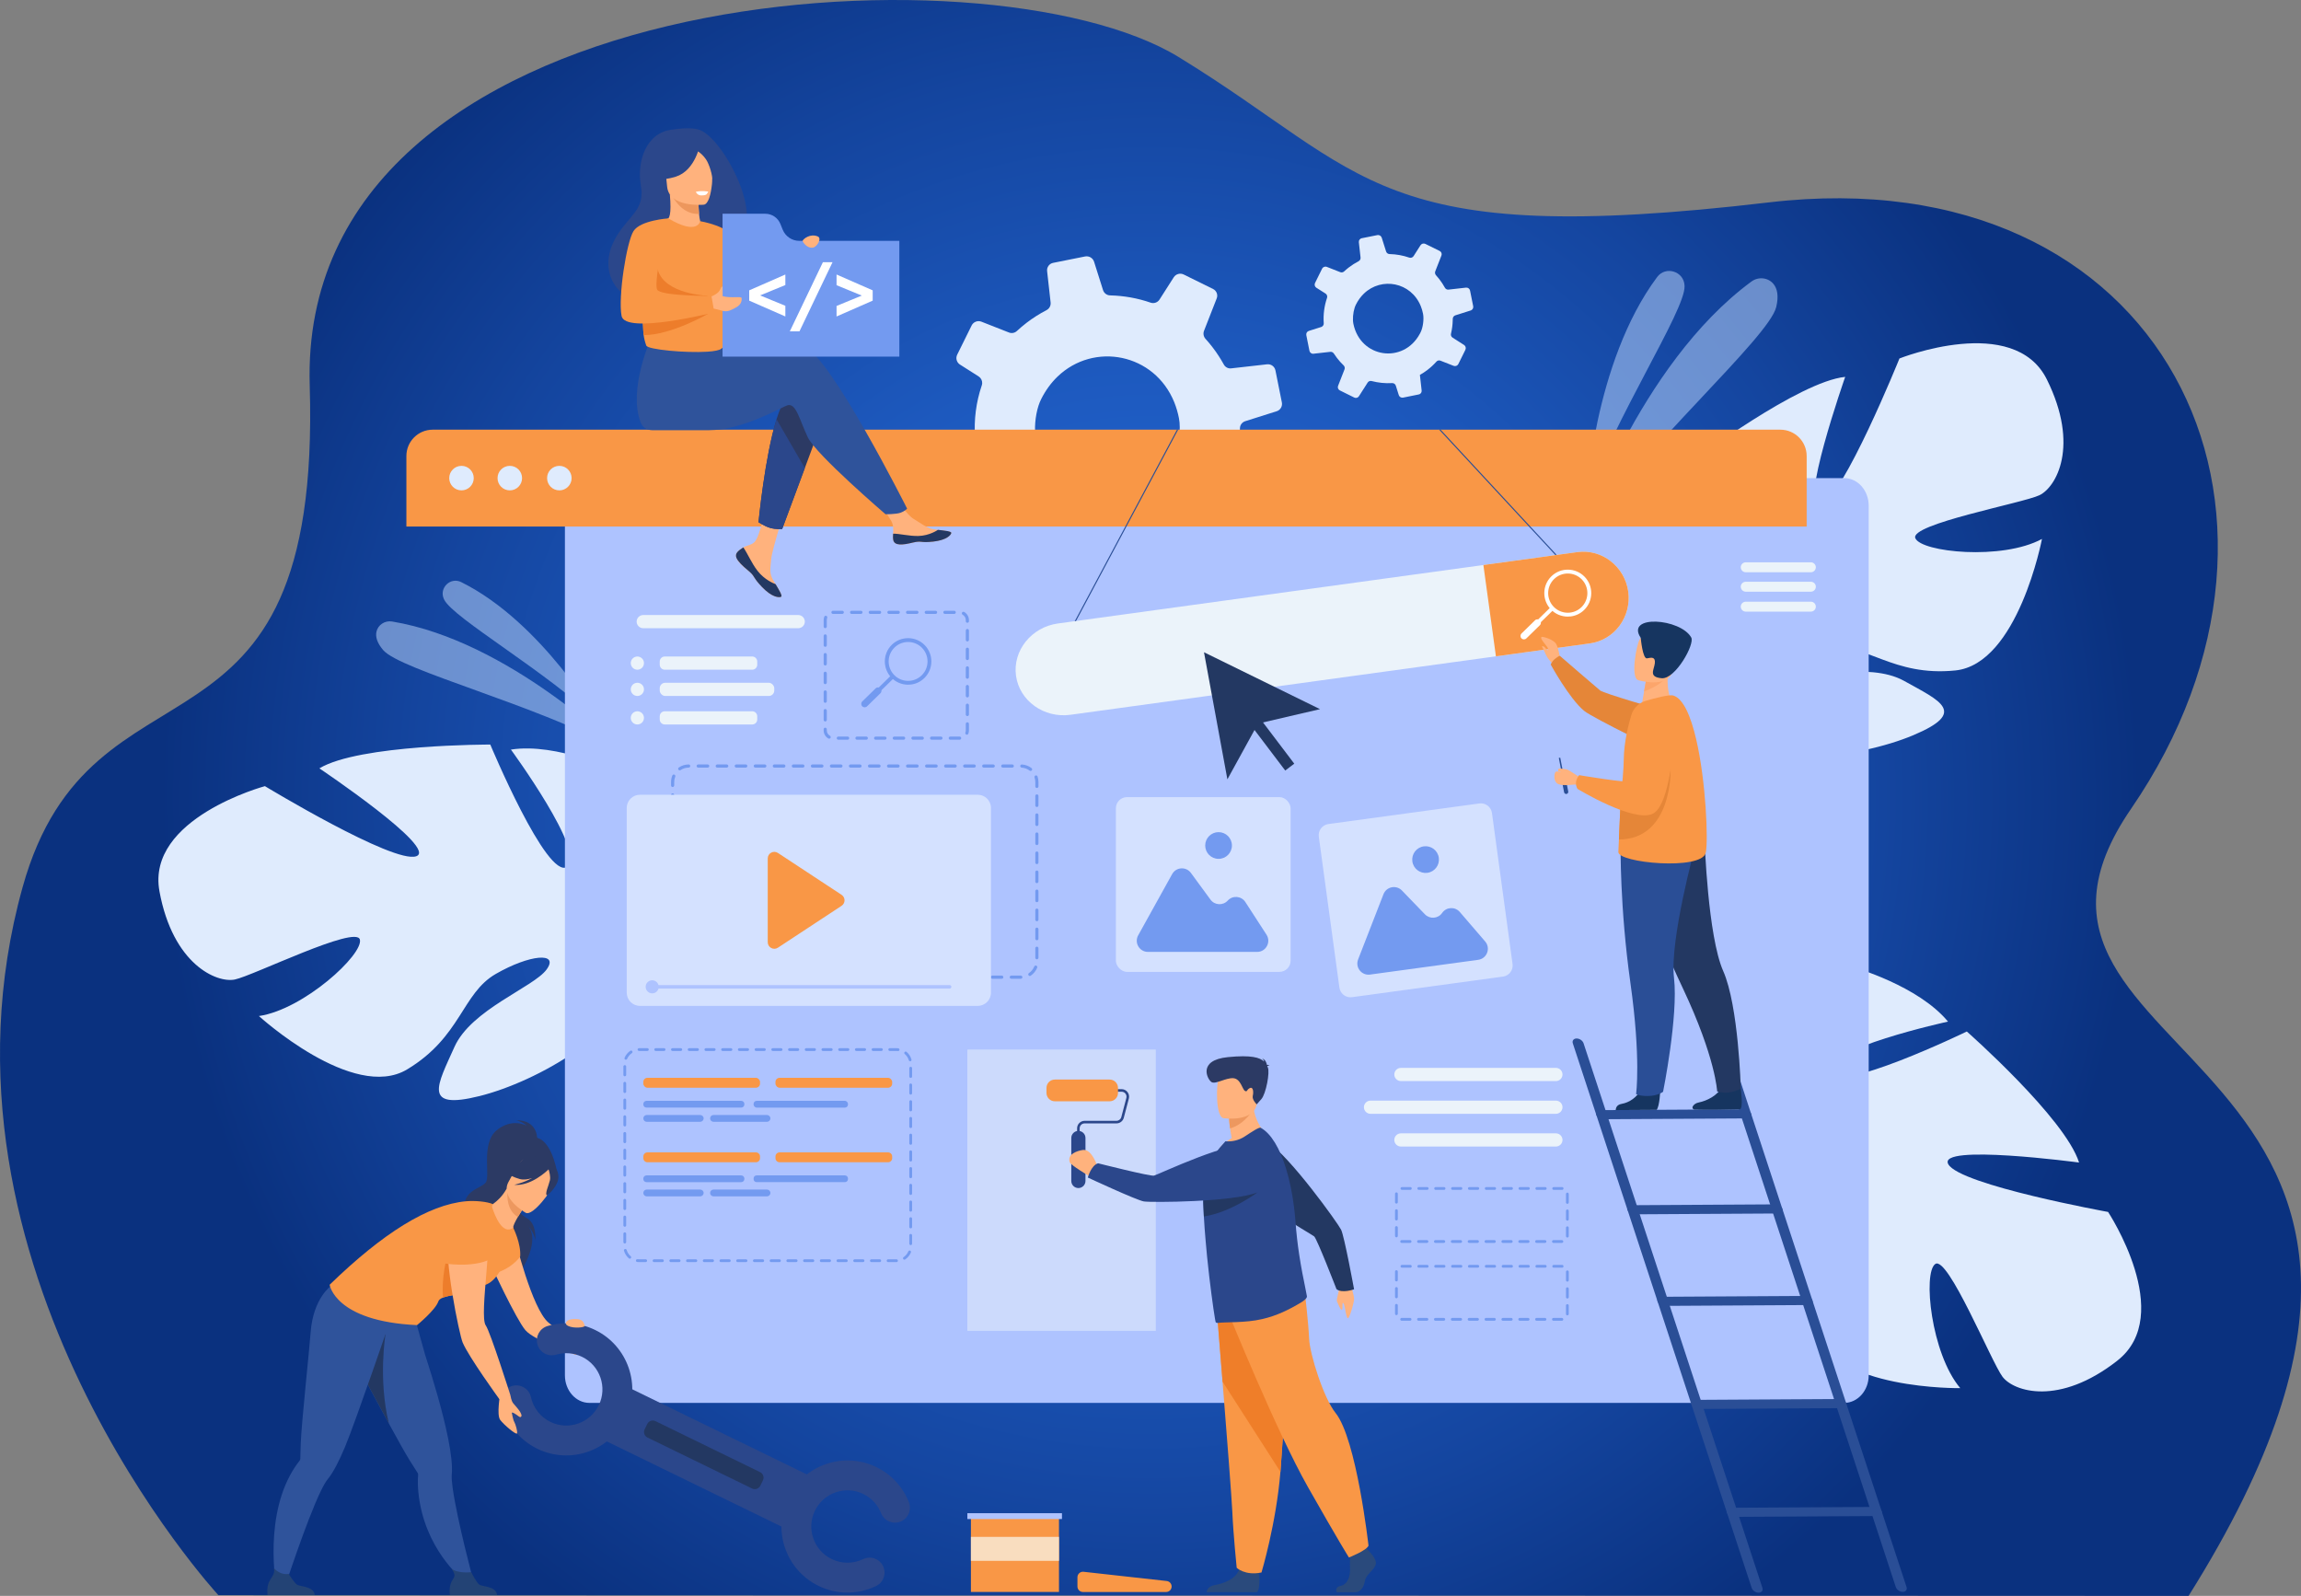 <?xml version="1.0" encoding="UTF-8"?><svg id="_лой_1" xmlns="http://www.w3.org/2000/svg" xmlns:xlink="http://www.w3.org/1999/xlink" viewBox="0 0 2381.54 1651.72"><rect x="0" y="0" width="2381.54" height="1651.72" fill="#808080" stroke="none"/><defs><style>.cls-1{fill:#233862;}.cls-1,.cls-2,.cls-3,.cls-4,.cls-5,.cls-6,.cls-7,.cls-8,.cls-9,.cls-10,.cls-11,.cls-12,.cls-13,.cls-14,.cls-15,.cls-16,.cls-17,.cls-18,.cls-19,.cls-20,.cls-21,.cls-22,.cls-23,.cls-24,.cls-25,.cls-26{stroke-width:0px;}.cls-2{fill:#2f539b;}.cls-3{fill:#2a4a7c;}.cls-4{fill:url(#radial-gradient);}.cls-5{fill:#ef7e29;}.cls-6{fill:#fca56b;}.cls-7{fill:#ed975d;}.cls-8{fill:#aec3ff;}.cls-9{fill:#f9ddbf;}.cls-10{fill:#ed7d2b;}.cls-11{fill:#2c3a64;}.cls-12{fill:#c5ddff;}.cls-12,.cls-15{opacity:.5;}.cls-13{fill:#d4e1ff;}.cls-14,.cls-15{fill:#ebf3fa;}.cls-16{fill:#234375;}.cls-17{fill:#2a4e96;}.cls-18{fill:#dfebfd;}.cls-19{fill:#163560;}.cls-20{fill:#ed985f;}.cls-21{fill:#2b478b;}.cls-22{fill:#fff;}.cls-23{fill:#e58638;}.cls-24{fill:#739af0;}.cls-25{fill:#f99746;}.cls-26{fill:#ffb27d;}</style><radialGradient id="radial-gradient" cx="1190.77" cy="825.86" fx="1190.77" fy="825.86" r="1024.69" gradientUnits="userSpaceOnUse"><stop offset="0" stop-color="#266ad8"/><stop offset=".18" stop-color="#2365d1"/><stop offset=".44" stop-color="#1d59be"/><stop offset=".74" stop-color="#14459f"/><stop offset="1" stop-color="#0a317f"/></radialGradient></defs><path class="cls-4" d="M226.01,1650.96S-86.48,1312.58,23.43,918.12c71.79-257.64,309.81-101.55,297.13-519.22C307.89-18.77,1021.89-62.17,1219.85,59c197.96,121.17,202.15,198.6,610.92,150.48,408.77-48.12,586.66,319.11,374.87,627.63-185.46,270.17,418.67,243.07,59.54,814.61l-2039.17-.75Z"/><path class="cls-18" d="M987.5,517.52l35.62-4.01c2.97-.31,5.86,1.08,7.48,3.58,2.06,3.2,4.27,6.34,6.63,9.41,4.38,5.71,9.07,10.99,14.11,15.75,2.36,2.24,3.14,5.63,1.93,8.62l-13.66,34.88c-1.49,3.71.15,7.97,3.79,9.76l30.69,15.2c3.48,1.71,7.66.53,9.76-2.7l18.56-29.08c1.74-2.87,5.21-4.2,8.55-3.31,14.1,3.73,28.77,5.18,43.45,4.33,3.54-.2,6.84,2.1,7.9,5.48l6.29,20.02c1.23,3.79,5.11,6.14,9.05,5.38l33.33-6.74c.69-.13,1.33-.33,1.92-.64,2.89-1.38,4.67-4.52,4.26-7.81l-2.97-26.61-.74-6.48c5.54-3.12,10.98-6.7,16.16-10.68,6.98-5.36,13.34-11.27,18.97-17.56,2.16-2.39,5.53-3.26,8.53-2.06l28.09,11.04c3.85,1.48,8.2-.18,9.99-3.87l11.63-23.46,3.31-6.73c1.82-3.67.6-8.15-2.85-10.33l-24.29-15.53c-2.84-1.77-4.23-5.13-3.42-8.32,2.26-9.58,3.53-19.37,3.7-29.16.08-.85.08-1.64.07-2.47-.02-.28.02-.56.05-.83.3-3.14,2.49-5.75,5.51-6.69l32.49-10.28c.37-.09.73-.27,1.06-.42,3.16-1.54,4.97-5.09,4.29-8.61l-6.67-33.24c-.81-4.01-4.53-6.73-8.63-6.3l-37.15,4.2c-3.15.39-6.17-1.23-7.67-4.02-3.35-6.1-7.23-12.05-11.63-17.79-2.33-3.04-4.77-5.96-7.3-8.74-2.04-2.28-2.65-5.51-1.52-8.35l13.12-33.53c1.46-3.68-.16-7.92-3.74-9.7l-30.38-14.99c-3.66-1.82-8.12-.62-10.37,2.88l-14.69,23c-1.97,3.09-5.74,4.4-9.19,3.25-13.5-4.68-27.65-7.18-41.91-7.53-3.37-.03-6.37-2.26-7.39-5.52l-9.25-29.28c-1.24-3.93-5.25-6.27-9.29-5.49l-33.12,6.63c-3.98.79-6.68,4.53-6.2,8.5l.16,1.56,3.46,30.92c.37,3.31-1.32,6.44-4.29,7.97l-.03.02c-7.09,3.67-13.97,8.01-20.55,13.05-3.51,2.69-6.81,5.52-10.01,8.47-2.2,2.08-5.38,2.69-8.19,1.6l-28.51-11.2c-3.9-1.55-8.34.19-10.17,3.91l-14.95,30.25c-.42.86-.65,1.78-.77,2.66-.3,2.89,1.04,5.86,3.59,7.5l19.43,12.35c2.36,1.54,3.74,4.23,3.63,6.98-.04.72-.16,1.46-.4,2.18-5.91,17.35-8.27,35.68-7,53.98.26,3.1-1.46,6-4.16,7.43-.39.2-.8.37-1.24.51l-26.31,8.31c-3.81,1.2-6.11,5.08-5.35,9.03l.15.77,6.47,32.4c.86,4.07,4.63,6.8,8.76,6.34ZM1215.39,416.37c2.04,5.09,3.68,10.58,4.83,16.45,2.18,11.19-.09,28.86-5.15,39.1-.54,1.1-1.09,2.17-1.65,3.24-34.85,64.7-126.22,51.83-141.26-21.17-1.95-9.55-.73-23.44,2.68-34.1.83-2.46,1.72-4.77,2.73-6.73,4.65-9.29,10.42-17.07,17-23.4,37.52-36.04,100.21-24.24,120.82,26.6Z"/><path class="cls-18" d="M2118.53,392.76c-34.2-68.92-152.59-21.74-152.59-21.74,0,0-58.14,144.05-81.82,151.91-23.68,7.86,25.66-132.87,25.66-132.87-47.95,4.79-156.37,86.27-156.37,86.27,0,0,37.13,147.21,12.25,149-24.88,1.79-26.23-132.02-26.23-132.02-42.81,22.7-74.75,84.25-74.75,84.25-35.93,97.05,90.54,138.17,90.54,138.17,0,0,11.77,51.29-8.34,116.81h0s-5.02,12.36-8.64,32.38l12.41-2.47c.35-3.53.83-6.97,1.45-10.3,0-.02,0-.04.01-.06,0-.05.02-.1.03-.14.47-2.09,1.15-5.06,2.01-8.69,0,0,0,0,0-.01,0,0,0,0,0-.02,2.32-8.18,3.79-14.17,4.62-18.45,0-.01,0-.03,0-.04,6.73-25.56,17.07-59.17,26.72-67.71,0,0-1.76-1.66-3.79-5.17,1.21,1.65,2.47,3.36,3.79,5.17,30.29,41.3,138.02,27.79,194.79,3.89,56.77-23.9,27.66-35.46-9.59-56.23-37.25-20.76-102.6-.36-124.44-7.06-21.84-6.7,4.88-23.05,44.94-27.86,40.06-4.8,67.62,30.73,132.57,24.14,64.94-6.59,89.68-136.12,89.68-136.12-41.29,22.4-125.03,13.8-131.08-.78-6.05-14.57,111.1-36.27,128.41-44.44,17.31-8.17,41.94-50.92,7.74-119.84Z"/><path class="cls-18" d="M165.05,922.49c-13.92-75.67,109.14-108.84,109.14-108.84,0,0,132.86,80.49,156.53,72.59,23.66-7.9-100.16-91-100.16-91,41.26-24.89,176.89-24.63,176.89-24.63,0,0,58.48,140.1,79.47,126.62,20.99-13.48-58.11-121.41-58.11-121.41,47.88-7.48,110.33,22.66,110.33,22.66,86.92,56.17,10.3,164.88,10.3,164.88,0,0,21.31,48.12,76.67,88.51h0s11.42,6.88,26.32,20.75l-11.41,5.46c-2.4-2.61-4.84-5.08-7.34-7.38-.01-.02-.02-.03-.05-.04-.04-.03-.07-.07-.11-.1-1.63-1.39-3.95-3.36-6.81-5.75,0,0,0,0-.01,0,0,0-.01,0-.01-.01-6.75-5.16-11.52-9.07-14.76-12-.01,0-.02-.02-.03-.03-20.71-16.43-49.12-37.14-61.96-38.19,0,0,.41-2.38-.06-6.4.02,2.04.04,4.17.06,6.4.5,51.22-93.85,104.95-153.62,119.84-59.77,14.89-43.39-11.82-26.01-50.76,17.38-38.94,81.93-61.76,95.4-80.22,13.47-18.45-17.72-15.53-52.67,4.63-34.95,20.16-35.72,65.12-91.67,98.76-55.94,33.64-153.37-55.24-153.37-55.24,46.48-6.81,108.36-63.87,104.48-79.16-3.89-15.29-110.68,37.54-129.43,41.36-18.75,3.83-64.09-15.64-78.01-91.31Z"/><path class="cls-18" d="M2191.53,1408.17c60.55-47.46-9.66-153.83-9.66-153.83,0,0-152.85-27.72-165.34-49.31-12.5-21.59,135.31-1.82,135.31-1.82-14.42-45.98-116.19-135.63-116.19-135.63,0,0-136.62,66.21-143.42,42.21-6.8-24,123.96-52.46,123.96-52.46-30.91-37.32-97.66-56.11-97.66-56.11-102.32-15.5-116.94,116.69-116.94,116.69,0,0-47.84,21.93-116.07,15.52h0s-13.12-2.41-33.46-1.9l4.93,11.65c3.53-.37,6.99-.6,10.38-.66.02,0,.04,0,.06,0,.05,0,.1,0,.15,0,2.14.04,5.19.1,8.91.21,0,0,0,0,.01,0,0,0,.01,0,.02,0,8.48.61,14.64.84,19,.79.01,0,.03,0,.04,0,26.39,1.41,61.4,4.72,71.72,12.44,0,0,1.27-2.06,4.29-4.76-1.37,1.52-2.79,3.1-4.29,4.76-34.3,38.04.78,140.79,35.69,191.53,34.91,50.75,40.34,19.89,53.11-20.8,12.78-40.69-20.46-100.54-18.32-123.28,2.14-22.74,23.57.11,36.39,38.36,12.83,38.25-16.38,72.45,3.25,134.71,19.62,62.25,151.48,60.22,151.48,60.22-30.31-35.89-38.87-119.63-25.82-128.51,13.04-8.88,58.04,101.44,69.56,116.73,11.51,15.29,58.37,30.74,118.92-16.73Z"/><path class="cls-12" d="M1641.79,517.38s7.1-141.77,73.37-230.65c8.81-11.81,27.62-5.97,28.33,8.74.01.25.02.49.03.75.8,25.15-72.59,136.51-101.73,221.16Z"/><path class="cls-12" d="M1635.81,558.24s59.69-180.7,176.97-266.88c7.15-5.26,17.4-4.23,22.91,2.72,3.59,4.53,5.57,11.85,2.71,23.7-7.64,31.59-137.25,145.06-202.59,240.47Z"/><path class="cls-12" d="M620.52,747.66s-59.49-103.76-143.21-145.2c-11.13-5.51-23.03,6.06-17.94,17.39.08.19.17.38.26.57,9.01,19.19,106.66,74.8,160.88,127.24Z"/><path class="cls-12" d="M640.62,776.07s-113.86-112.91-234.86-132.83c-7.38-1.21-14.68,3.47-16.17,10.79-.97,4.77.34,11.03,7.02,18.83,17.81,20.8,158.49,56.52,244.01,103.21Z"/><path class="cls-8" d="M1934.1,523.36v900.1c0,15.75-11.37,28.52-25.38,28.52H610.07c-14.02,0-25.38-12.77-25.38-28.52v-900.1c0-15.76,11.37-28.52,25.38-28.52h1298.65c14.02,0,25.38,12.76,25.38,28.52Z"/><path class="cls-25" d="M1869.91,471.97v72.99H420.61v-72.99c0-15.06,12.21-27.26,27.26-27.26h1394.77c15.05,0,27.26,12.2,27.26,27.26Z"/><path class="cls-18" d="M464.95,494.84c0-7.01,5.68-12.69,12.69-12.69s12.69,5.68,12.69,12.69-5.68,12.69-12.69,12.69-12.69-5.68-12.69-12.69Z"/><path class="cls-18" d="M514.96,494.84c0-7.01,5.68-12.69,12.69-12.69s12.69,5.68,12.69,12.69-5.68,12.69-12.69,12.69-12.69-5.68-12.69-12.69Z"/><path class="cls-18" d="M566.24,494.84c0-7.01,5.68-12.69,12.69-12.69s12.69,5.68,12.69,12.69-5.68,12.69-12.69,12.69-12.69-5.68-12.69-12.69Z"/><path class="cls-18" d="M1359.53,366.09l17.35-1.95c1.45-.15,2.85.52,3.64,1.74,1,1.56,2.08,3.09,3.23,4.58,2.13,2.78,4.42,5.35,6.87,7.67,1.15,1.09,1.53,2.74.94,4.2l-6.65,16.99c-.73,1.81.07,3.88,1.85,4.75l14.95,7.4c1.7.83,3.73.26,4.75-1.32l9.04-14.16c.85-1.4,2.54-2.04,4.17-1.61,6.87,1.81,14.01,2.52,21.16,2.11,1.72-.1,3.33,1.02,3.85,2.67l3.06,9.75c.6,1.84,2.49,2.99,4.41,2.62l16.23-3.28c.33-.06.65-.16.94-.31,1.41-.67,2.27-2.2,2.08-3.8l-1.45-12.96-.36-3.16c2.7-1.52,5.35-3.26,7.87-5.2,3.4-2.61,6.5-5.49,9.24-8.55,1.05-1.17,2.7-1.59,4.15-1l13.68,5.37c1.88.72,3.99-.09,4.87-1.89l5.66-11.43,1.61-3.28c.89-1.79.29-3.97-1.39-5.03l-11.83-7.56c-1.38-.86-2.06-2.5-1.67-4.05,1.1-4.66,1.72-9.43,1.8-14.2.04-.42.04-.8.04-1.2,0-.14,0-.27.03-.4.15-1.53,1.21-2.8,2.68-3.26l15.82-5.01c.18-.04.36-.13.52-.2,1.54-.75,2.42-2.48,2.09-4.19l-3.25-16.19c-.39-1.95-2.2-3.28-4.2-3.07l-18.09,2.05c-1.53.19-3-.6-3.74-1.96-1.63-2.97-3.52-5.87-5.67-8.67-1.14-1.48-2.32-2.9-3.56-4.26-1-1.11-1.29-2.68-.74-4.06l6.39-16.33c.71-1.79-.08-3.85-1.82-4.72l-14.8-7.3c-1.79-.89-3.95-.3-5.05,1.4l-7.15,11.2c-.96,1.5-2.8,2.14-4.47,1.58-6.57-2.28-13.46-3.5-20.41-3.67-1.64-.01-3.1-1.1-3.6-2.69l-4.51-14.26c-.6-1.91-2.56-3.05-4.52-2.67l-16.13,3.23c-1.94.38-3.25,2.21-3.02,4.14l.08.76,1.68,15.06c.18,1.61-.64,3.13-2.09,3.88h-.01c-3.45,1.8-6.8,3.91-10.01,6.37-1.71,1.31-3.32,2.69-4.88,4.13-1.07,1.01-2.62,1.31-3.99.78l-13.89-5.46c-1.9-.75-4.06.09-4.95,1.9l-7.28,14.73c-.2.42-.32.87-.38,1.3-.14,1.41.51,2.85,1.75,3.65l9.46,6.01c1.15.75,1.82,2.06,1.77,3.4-.02.35-.08.71-.19,1.06-2.88,8.45-4.03,17.37-3.41,26.29.13,1.51-.71,2.92-2.03,3.62-.19.1-.39.18-.6.25l-12.81,4.05c-1.86.58-2.98,2.47-2.6,4.4l.07.38,3.15,15.78c.42,1.98,2.25,3.31,4.27,3.09ZM1470.51,316.82c.99,2.48,1.79,5.15,2.35,8.01,1.06,5.45-.04,14.05-2.51,19.04-.26.54-.53,1.06-.81,1.58-16.97,31.51-61.47,25.24-68.79-10.31-.95-4.65-.36-11.42,1.3-16.61.4-1.2.83-2.32,1.33-3.28,2.27-4.52,5.07-8.31,8.28-11.39,18.27-17.55,48.8-11.8,58.84,12.95Z"/><path class="cls-11" d="M556.03,1180.47s1.93-21.06-21.6-21.06c0,0,7.13,1.93,10.82,5.8,0,0-15.01-8.81-31.35,4.73-16.34,13.54-6.19,47.5-11.15,53.95-4.97,6.45-24.31,7.74-21.95,28.59,2.36,20.85,61.4,46.96,57.6,64.21,0,0,23.13-34.01,6.59-49.53,0,0,8.06,7.59,8.88,16.62,0,0,2.19-17.62-9.03-23.26-9.93-4.99-18.06-23.23-17.2-26.5.86-3.26,28.37-53.56,28.37-53.56Z"/><path class="cls-26" d="M532.86,1281.61s17.58,72.74,34.84,87.28c10.37,8.74,41.22,28.8,41.22,28.8l-12.83,4.66s-42.79-14.45-52.36-25.71c-9.58-11.26-35.8-67.7-35.8-67.7l24.94-27.33Z"/><path class="cls-2" d="M367.61,1409.4c.15.28.32.57.48.85,3.85,6.69,12.67,23.07,22.4,41.01,4.6,8.51,9.41,17.37,13.98,25.7,7.87,14.38,15.03,27.19,19.21,33.96,4.25,6.88,7.38,11.72,8.64,13.65h.01c.38.61.46,1.31.41,2.01-.44,6.07-.32,12.1.28,18.03,5.86,58.34,45.2,89.6,45.2,89.6l11.7,1.73s-16.55-61.32-21.43-95.99c-.82-5.87-1.18-10.64-.9-13.74.86-9.03-.74-22.29-3.78-37.52-5.4-27.06-15.31-60.26-23.92-86.85-.54-1.7-17-61.2-17-61.2-13.81,12.07-64.16,17.05-64.16,17.05,0,0-8.54,20.76,8.87,51.71Z"/><path class="cls-16" d="M514.47,1650.75h-48.82s-1.17-7.44,1.38-13.08c2.44-5.42,5.93-5.59.44-14.08,3.1,3.19,13.07,4.52,20.13,3.57.87,1.4,5.58,10.81,8.46,12.88,3.19,2.29,17.42,1.48,18.4,10.71Z"/><path class="cls-1" d="M367.61,1409.4c.15.28.32.57.48.85,3.85,6.69,24.66,45.12,34.38,63.05-11.26-46.35-3.43-92.69-3.43-92.69l-31.43,28.79Z"/><path class="cls-11" d="M549.37,1177.51c.32-1.28-27.88,12.75-29.31,14.33-13.23,14.67-9.46,33.82-1.89,34,4.85.12,3.91,8.19,3.91,8.19l54.07-22.87s-6.51-37.96-26.79-33.65Z"/><path class="cls-25" d="M531.2,1270.69s8.23,16.44,7.2,29.78c0,0-9.92,15.66-35.65,19.63,0,0,22.12-49.42,28.45-49.41Z"/><path class="cls-2" d="M405.67,1361.32l.17-9.13c-18.19,2.29-62.72-21.74-62.72-21.74,0,0-19.03,12.66-21.64,48.81-1.27,17.64-9.32,92.26-10.21,114.54-.32,8.08-.43,13.84-.47,16.14,0,.01,0,.02,0,.02-.01.7-.34,1.32-.77,1.88-3.76,4.78-7.03,9.85-9.86,15.11-27.76,51.65-13.24,121.82-13.24,121.82l6.45-1.64s23.47-72.75,38.81-104.22c2.6-5.34,4.97-9.49,6.95-11.89,5.77-7.01,11.85-18.9,17.84-33.22,11.33-27.07,48.69-136.49,48.69-136.49Z"/><path class="cls-16" d="M325.75,1650.75h-48.82s-1.17-7.44,1.38-13.08c2.44-5.42,6.27-7.88,5.35-14.43,3.1,3.19,8.16,6.77,15.22,5.82.86,1.4,5.58,8.91,8.47,10.98,3.19,2.29,17.42,1.48,18.4,10.71Z"/><path class="cls-25" d="M499.45,1330.58c-6.56,1.12,1.07,6.33-7.95,7.31-12.84,1.4-26.09,2.36-33.03,5.13-2.53,1.01-4.23,2.26-4.75,3.85-3.01,9.05-22.07,24.6-22.07,24.6-85.01-3.87-90.48-41.76-90.48-41.76,55.17-53.58,102.11-82.79,140.9-86.4,9.44-.88,22.17.3,28.14,2.96,13.57,6.04,21,24.42,21,24.42,0,0-6.83,55.64-31.75,59.89Z"/><path class="cls-10" d="M491.5,1337.89c-12.84,1.4-26.09,2.36-33.03,5.13-2.84-42.4,17.17-74.29,17.17-74.29,0,0,13.05,53.11,15.86,69.16Z"/><path class="cls-26" d="M509.47,1249.76c2.43,7.6,10.52,29.26,21.73,20.92-.38-1.62,1.98-6.32,4.75-11.09,3.55-6.1,7.78-12.34,7.78-12.34l-18.27-16.01-1.09-.96c-4.78,8.34-9.48,12.36-13.59,15.43-1.25.93-1.78,2.55-1.31,4.04Z"/><path class="cls-20" d="M543.73,1247.27s-4.22,6.22-7.77,12.33c-11.36-7-11.37-21.06-10.49-28.34l18.27,16.01Z"/><path class="cls-26" d="M544.24,1255.29s-27.57-15.34-17.75-32.37c9.82-17.02,12.87-30.47,30.89-21.39,18.02,9.08,17.66,17.53,15.77,24.01-1.89,6.48-21.48,33.31-28.91,29.75Z"/><path class="cls-11" d="M577.8,1215.61c-1.26-7.56-5.1-8.28-7.78-7.78-10.18-16.84-26.82-10.27-26.82-10.27-8.89,11.15-21.73,13.05-21.73,13.05,0,0,3.2,5.95,16.38,9.64,4.03,1.12,8.6.44,13.01-1.04-9.15,5.1-18.71,7.05-18.71,7.05,17.37,1.59,33.9-14.29,35.62-15.99.8,2.46,2.21,7.62,1.37,11.38-1.14,5.12-5.69,14.39-2.91,15.59,0,0,13.48-10.31,11.59-21.64Z"/><rect class="cls-21" x="622.06" y="1481.31" width="228.89" height="60.03" transform="translate(736.77 -169.91) rotate(25.99)"/><path class="cls-21" d="M556.13,1499.44c-18.89-9.21-32.31-26.27-36.82-46.81-1.83-8.34,3.44-16.58,11.78-18.42,8.34-1.83,16.58,3.44,18.42,11.78,2.47,11.26,9.83,20.61,20.17,25.65,18.56,9.05,41.01,1.31,50.06-17.25,9.05-18.56,1.31-41.01-17.25-50.06-8.43-4.11-18.02-4.91-27-2.26-8.19,2.42-16.79-2.26-19.2-10.45-2.42-8.19,2.26-16.79,10.45-19.21,16.41-4.85,33.92-3.38,49.3,4.12,33.88,16.52,48.01,57.52,31.49,91.4-16.52,33.88-57.52,48.01-91.4,31.49Z"/><path class="cls-21" d="M847.18,1641.34c-33.88-16.52-48.01-57.52-31.49-91.4,16.52-33.88,57.52-48.01,91.4-31.49,15.39,7.5,27.32,20.4,33.61,36.31,3.14,7.94-.76,16.92-8.7,20.06-7.94,3.14-16.92-.75-20.06-8.69-3.44-8.71-9.98-15.77-18.41-19.88-18.56-9.05-41.01-1.31-50.06,17.25-9.05,18.56-1.31,41.01,17.25,50.06,10.34,5.04,22.24,5.08,32.63.09,7.7-3.69,16.93-.45,20.62,7.25,3.69,7.7.45,16.93-7.25,20.62-18.96,9.09-40.67,9.03-59.55-.18Z"/><path class="cls-1" d="M778.48,1540.63l-108.39-52.84c-3.11-1.52-4.41-5.3-2.9-8.41l2.76-5.65c1.52-3.11,5.3-4.41,8.41-2.9l108.39,52.84c3.11,1.52,4.41,5.3,2.9,8.41l-2.75,5.65c-1.52,3.11-5.3,4.41-8.41,2.9Z"/><path class="cls-26" d="M528.45,1444.63s.6,5.14,2.77,7.79c2.17,2.65,8.49,9.07,8.6,12.83,0,0-.32,1.67-1.67,1.36-1.35-.3-6.06-4.96-8.47-4.63,0,0,1.29,7.53,2.57,9.65,1.28,2.12,3.63,10.11,2.86,11.94s-13.55-8.82-17.42-14.03c-3.87-5.21-.06-26.33-.06-26.33l10.84,1.41Z"/><path class="cls-26" d="M502.58,1261.55s-32.28-1.76-38.02,18.5c-5.74,20.27,10.76,101.16,14.32,109.51,6.47,15.2,37.98,58.58,37.98,58.58l11.59-3.53s-21.01-66.28-25.7-72.84c-7.36-10.3,9.49-101.42-.17-110.24Z"/><path class="cls-25" d="M458.2,1307.16c.08.47,30.55,5.6,49.6-4.07,0,0,15.92-49.87-6.83-47.48-22.75,2.39-36.22,9.55-36.79,20.44-.57,10.89-5.98,31.11-5.98,31.11Z"/><path class="cls-26" d="M593.07,1365.26c-1.53.07-4.34.57-5.35,1.35-1.76,1.36-3.74,3.72.2,5.68,5.92,2.95,17.75,1.64,17.29-.14-1.46-5.59-3.59-7.29-12.14-6.9Z"/><path class="cls-26" d="M763.15,571.42c-1.56,1.78-1.75,3.78-.98,5.91,0,0,0,.02.02.03,1.42,3.94,6.13,8.33,11.6,12.72.7.56,1.32,1.08,1.86,1.55.14.12.28.25.42.38.11.1.22.2.32.29,5.1,4.7,3.18,5.78,12.34,15.31,10.44,10.87,17.63,11.06,19.68,10.07,1.73-.84-1.79-6.61-5.68-13.08-.19-.31-.37-.63-.57-.94-.52-.86-1.03-1.74-1.55-2.6-4.57-7.8-3.39-11.45-2.31-23.06.88-9.43,14.67-52.67,14.67-52.67l-20.01-3.45s-6.03,34.43-12.67,39.74c-3.55,2.83-7.53,2.86-10.94,4.96-.24.15-.48.29-.71.45-1.94,1.29-3.92,2.61-5.48,4.4Z"/><path class="cls-1" d="M763.15,571.42c-1.56,1.78-1.75,3.78-.98,5.91,0,0,0,.02.02.03,1.74,3.93,6.33,8.31,11.62,12.68.69.57,1.3,1.1,1.84,1.59.14.12.28.25.42.38.11.1.22.2.32.29,5.1,4.7,3.18,5.78,12.34,15.31,10.44,10.87,17.63,11.06,19.68,10.07,1.73-.84-1.79-6.61-5.68-13.08-2.03-.74-11.48-4.58-18.62-13.72-6.29-8.02-10.48-18.34-14.76-24.31-.24.15-.48.29-.71.45-1.94,1.29-3.92,2.61-5.48,4.4Z"/><path class="cls-26" d="M924.53,558.92c1.24,6.18,10.04,5.15,19.88,2.74,9.84-2.4,7.5.45,21.5-1.1,14-1.55,18.24-6.77,18.67-8.85.38-1.85-6.54-2.5-13.96-3.35-.93-.11-1.87-.22-2.81-.34-8.38-1.05-14.51-6.46-22.12-10.9-7.21-4.21-17.97-21.34-17.97-21.34l-19.2,1.52s10.08,15.3,13.97,21.96c2.29,3.91,2.17,9.09,1.88,13.09-.15,2.17-.29,4.39.15,6.57Z"/><path class="cls-1" d="M944.41,561.66c9.84-2.4,7.5.45,21.5-1.1,14-1.55,18.24-6.77,18.67-8.85.38-1.85-6.54-2.5-13.96-3.35l-.07.14s-8.4,5.95-20.05,6.23c-9.5.23-19.56-2.49-26.12-2.38-.15,2.17-.29,4.39.15,6.57,1.24,6.18,10.04,5.15,19.88,2.74Z"/><path class="cls-11" d="M850.94,436.14l-17.95,48.3-23.44,63.07s-6.36.61-12.45-1.14c-5.61-1.62-12.04-5.86-12.04-5.86,0,0,6.51-67.72,18.65-106.59,3.11-9.98,6.6-18.05,10.44-22.59,18.82-22.24,36.79,24.81,36.79,24.81Z"/><path class="cls-2" d="M832.69,359.43c-11.76-3.79-45.3,1.08-78.99,7.67l-7.05-11.64-72.78-5.68s-24.01,53.26-10.87,87.19c1.93,4.99,5.77,8.19,12.32,8.29,0,0,1.06,0,1.06,0,0,0,43.31-.03,57.38-.03,36.19,0,76.6-24.88,81.82-25.92,8.56-1.71,11.98,15.4,20.53,33.36,8.55,17.97,80.42,79.56,80.42,79.56,0,0,11.04.11,15.61-1.6,4.91-1.84,6.7-4.23,6.7-4.23,0,0-79.63-158.42-106.15-166.98Z"/><path class="cls-21" d="M722.53,133.92c-10.2-2.62-24.16-.01-26.47.22-27.69,2.73-37,33.62-32.8,57.58,3.87,22.12-7.35,28.24-20.35,45.71-26.07,35.03-9.03,64.56,11.54,72.18,12.34,4.57,29.48-6.96,29.48-6.96.31.12,53.84-35.07,75.79-54.91,36.54-14.3-11.19-107.13-37.18-113.81Z"/><path class="cls-26" d="M726.62,235.23c.73,2.56-11.38,7.27-20.63,5.54-8.7-1.62-18.45-11.81-16.44-12.76,3.33-1.58,5.57-5.52,3.75-26.78l1.66.19,27.83,3.18s.08,8.67.73,16.79c.54,6.82,1.92,9.67,3.1,13.85Z"/><path class="cls-7" d="M722.78,204.59s.08,8.67.73,16.79c-15.36.82-24.61-12.49-28.56-19.97l27.83,3.18Z"/><path class="cls-26" d="M728.53,211.85s-36.21,3.57-38.09-19.01c-1.88-22.58-7.81-37.33,15.23-40.57,23.04-3.23,28.25,5.01,30.71,12.39,2.46,7.39,1.52,45.67-7.85,47.19Z"/><path class="cls-21" d="M724.65,148.71s-4.56,27.59-25.18,34.14c-15.04,4.78-21.86,1.63-21.86,1.63,0,0,7.24-9.61,9.82-22.95.76-3.93,3.56-7.17,7.36-8.42,10.69-3.52,23.64-13.13,29.86-4.38Z"/><path class="cls-21" d="M717.83,154.59s6.82,1.52,12.87,10.33c3.3,4.81,7.13,16.94,6.48,22.31,0,0,6.34-25.53-2.9-35.03-9.8-10.07-16.45,2.4-16.45,2.4Z"/><path class="cls-25" d="M661.42,309.41c.64,2.74,1.2,5.27,1.65,7.59.74,3.76,1.24,6.99,1.6,9.85,1.11,8.91.77,14.18,1.52,19.96.41,3.23,1.18,6.61,2.71,10.86,1.5,4.14,40.85,7.82,63.23,6.34,7.11-.46,12.52-1.46,14.45-3.12,7.99-6.94,7.19,8.32,8.28-64.67.53-35.6-30.21-67.31-30.21-67.31,0,0-2.45,15.21-32.94-2.89-1.08-.63-13.09,17.15-24.65,39.04-12.73,24.18-9.24,29.3-5.65,44.36Z"/><path class="cls-21" d="M832.99,484.44l-23.44,63.07s-6.36.61-12.45-1.14c-5.61-1.62-12.04-5.86-12.04-5.86,0,0,6.51-67.72,18.65-106.59l29.28,50.52Z"/><path class="cls-25" d="M724.65,228.9s31.37,5.32,35.05,18.82c3.68,13.51,29.13,89.04,29.13,89.04,0,0-19.72,6.73-27.09-.64-7.37-7.37-25.63-68.35-25.63-68.35l-11.46-38.88Z"/><path class="cls-22" d="M720.17,198.54s1.52,3.71,5.53,3.71,5.09-.6,5.85-1.45c.76-.85,1.51-2.48,1.51-2.48,0,0-6.64-1.31-12.89.22Z"/><path class="cls-10" d="M664.67,326.86c1.11,8.91.77,14.18,1.52,19.96,28.48.09,66.56-22,66.56-22l-68.08,2.04Z"/><path class="cls-10" d="M732.75,306.14s-44.37-1.32-51.85-26.54c-8.22-27.71-17.42,11.39-17.42,11.39l4.9,24.96h48.68l15.69-9.81Z"/><path class="cls-24" d="M810.1,237.7l-2.4-5.94c-2.57-6.37-8.75-10.54-15.62-10.54h-44.23v147.89h182.98v-119.83h-103.54c-7.56,0-14.36-4.59-17.19-11.59Z"/><path class="cls-22" d="M775.45,311.16v-10.66l37.39-16.38v10.89l-26.11,10.74,26.11,10.74v11.05l-37.39-16.38Z"/><path class="cls-22" d="M851.7,271.38h9.97l-34.22,71.54h-9.97l34.22-71.54Z"/><path class="cls-22" d="M903.23,300.5v10.66l-37.39,16.38v-10.89l26.11-10.74-26.11-10.74v-11.05l37.39,16.38Z"/><path class="cls-26" d="M732.74,311.99l3.21-5.04s2.54-.83,6.11-3.33c4.24-2.98,3.68-7.43,5.8-6.96l.03,9.8-.23.03c9.09,2.43,19.73-.21,19.94,2.05.59,6.23-4.23,9.03-8.27,10.98-3.09,1.49-6.6,3.73-12.18,2-4.08-1.27-10.5-2.56-10.5-2.56l-3.9-6.97Z"/><path class="cls-25" d="M691.71,226.02s-28.8,1.88-36,13.12c-7.2,11.23-16.13,68.27-12.39,87.86,3.74,19.59,95.98-3.74,95.98-3.74l-2.94-17s-53.23.31-56.27-6.62c-4.03-9.22,11.62-73.61,11.62-73.61Z"/><path class="cls-26" d="M830.74,249.23c-.25.75,4.33,8.29,10.87,6.98,4.08-.82,9.38-9.6,4.72-11.53-7.77-3.23-14.93,2.56-15.59,4.55Z"/><rect class="cls-17" x="1051.76" y="544.38" width="227.16" height="1.1" transform="translate(135.86 1316.37) rotate(-61.91)"/><rect class="cls-17" x="1549.82" y="421.13" width="1.1" height="176.89" transform="translate(66.9 1189.76) rotate(-42.83)"/><path class="cls-14" d="M1685.23,612.32c1.79,12.99-1.78,25.52-8.97,35.24-7.19,9.72-17.99,16.61-30.68,18.36l-537.63,73.87c-27.44,3.77-52.81-14.41-56.38-40.4-1.79-12.99,2.2-25.58,10.07-35.38,7.86-9.81,19.61-16.83,33.33-18.72l537.63-73.87c25.38-3.49,49.07,14.92,52.64,40.9Z"/><path class="cls-25" d="M1685.23,612.32c1.79,12.99-1.78,25.52-8.97,35.24-7.19,9.72-17.99,16.61-30.68,18.36l-97.29,13.37-12.98-94.5,97.29-13.37c25.38-3.49,49.07,14.92,52.64,40.9Z"/><path class="cls-22" d="M1626.01,637.95c-1.2.16-2.41.24-3.64.23-6.49-.08-12.57-2.67-17.1-7.32-9.37-9.59-9.19-25.01.4-34.37h0c9.59-9.37,25.01-9.19,34.37.4,9.37,9.59,9.19,25.01-.4,34.37-3.76,3.68-8.51,5.99-13.63,6.69ZM1608.46,599.35c-8.01,7.82-8.16,20.7-.33,28.71,3.79,3.88,8.86,6.05,14.29,6.11,5.42.06,10.54-1.99,14.42-5.78,8.01-7.82,8.16-20.7.33-28.71-7.82-8.01-20.71-8.16-28.71-.33h0Z"/><rect class="cls-22" x="1592.83" y="624.47" width="4" height="33.17" transform="translate(938.72 -947.64) rotate(45.66)"/><path class="cls-22" d="M1574.73,660.7h0c-1.38-1.41-1.35-3.68.06-5.06l13.97-13.65c1.41-1.38,3.67-1.35,5.05.06h0c1.38,1.41,1.35,3.68-.06,5.05l-13.97,13.65c-1.41,1.38-3.68,1.35-5.05-.06Z"/><rect class="cls-25" x="665.83" y="1115.53" width="120.79" height="10.25" rx="4.23" ry="4.23"/><path class="cls-24" d="M724.75,1161.02h-55.42c-1.93,0-3.5-1.57-3.5-3.5h0c0-1.93,1.57-3.5,3.5-3.5h55.42c1.93,0,3.5,1.57,3.5,3.5h0c0,1.93-1.57,3.5-3.5,3.5Z"/><path class="cls-24" d="M669.08,1139.36h98.1c1.8,0,3.25,1.46,3.25,3.25v.48c0,1.8-1.46,3.25-3.25,3.25h-98.1c-1.8,0-3.25-1.46-3.25-3.25v-.48c0-1.8,1.46-3.25,3.25-3.25Z"/><rect class="cls-24" x="779.97" y="1139.36" width="97.68" height="6.99" rx="3.14" ry="3.14"/><path class="cls-24" d="M793.87,1161.02h-55.42c-1.93,0-3.5-1.57-3.5-3.5h0c0-1.93,1.57-3.5,3.5-3.5h55.42c1.93,0,3.5,1.57,3.5,3.5h0c0,1.93-1.57,3.5-3.5,3.5Z"/><rect class="cls-25" x="802.61" y="1115.53" width="120.79" height="10.25" rx="4.23" ry="4.23"/><path class="cls-25" d="M670.06,1192.69h112.33c2.34,0,4.23,1.9,4.23,4.23v1.78c0,2.34-1.9,4.23-4.23,4.23h-112.32c-2.34,0-4.23-1.9-4.23-4.23v-1.78c0-2.34,1.9-4.23,4.23-4.23Z"/><path class="cls-24" d="M724.75,1238.18h-55.42c-1.93,0-3.5-1.57-3.5-3.5h0c0-1.93,1.57-3.5,3.5-3.5h55.42c1.93,0,3.5,1.57,3.5,3.5h0c0,1.93-1.57,3.5-3.5,3.5Z"/><path class="cls-24" d="M669.08,1216.52h98.1c1.8,0,3.25,1.46,3.25,3.25v.49c0,1.8-1.46,3.25-3.25,3.25h-98.1c-1.8,0-3.25-1.46-3.25-3.25v-.48c0-1.8,1.46-3.25,3.25-3.25Z"/><path class="cls-24" d="M783.12,1216.52h91.39c1.74,0,3.14,1.41,3.14,3.14v.7c0,1.74-1.41,3.14-3.14,3.14h-91.4c-1.74,0-3.15-1.41-3.15-3.15v-.7c0-1.74,1.41-3.15,3.15-3.15Z"/><path class="cls-24" d="M793.87,1238.18h-55.42c-1.93,0-3.5-1.57-3.5-3.5h0c0-1.93,1.57-3.5,3.5-3.5h55.42c1.93,0,3.5,1.57,3.5,3.5h0c0,1.93-1.57,3.5-3.5,3.5Z"/><path class="cls-25" d="M806.84,1192.69h112.33c2.34,0,4.23,1.9,4.23,4.23v1.78c0,2.34-1.9,4.23-4.23,4.23h-112.32c-2.34,0-4.23-1.9-4.23-4.23v-1.78c0-2.34,1.9-4.23,4.23-4.23Z"/><polygon class="cls-1" points="1366.22 733.96 1302.07 748.89 1270.35 806.61 1246.13 675.07 1366.22 733.96"/><rect class="cls-1" x="1308.52" y="732.87" width="11.73" height="67.85" transform="translate(-196.31 949.48) rotate(-37.15)"/><rect class="cls-13" x="1154.93" y="825.01" width="180.86" height="180.86" rx="11.56" ry="11.56"/><path class="cls-24" d="M1178.03,968.05l35.14-63.36c4.09-7.38,14.45-8.03,19.43-1.23l20.27,27.65c4.31,5.88,12.93,6.35,17.85.97h0c5.11-5.58,14.12-4.83,18.23,1.52l21.88,33.77c4.98,7.69-.54,17.84-9.7,17.84h-112.99c-8.81,0-14.38-9.46-10.11-17.17Z"/><path class="cls-24" d="M1247.39,875.08c0-7.64,6.19-13.83,13.82-13.83s13.83,6.19,13.83,13.83-6.19,13.82-13.83,13.82-13.82-6.19-13.82-13.82Z"/><path class="cls-13" d="M1555.61,1010.75l-156.3,21.32c-6.33.86-12.15-3.57-13.02-9.89l-21.32-156.29c-.86-6.33,3.57-12.15,9.89-13.02l156.3-21.32c6.33-.86,12.15,3.57,13.02,9.89l21.32,156.3c.86,6.33-3.57,12.15-9.89,13.02Z"/><path class="cls-24" d="M1405.64,993.02l26.26-67.53c3.06-7.86,13.23-9.91,19.09-3.84l23.82,24.66c5.07,5.25,13.67,4.54,17.82-1.45h0c4.31-6.22,13.33-6.7,18.27-.96l26.24,30.51c5.98,6.95,1.88,17.75-7.2,18.99l-111.96,15.27c-8.73,1.19-15.53-7.43-12.34-15.64Z"/><path class="cls-24" d="M1461.79,891.53c-1.03-7.57,4.26-14.54,11.83-15.57,7.57-1.03,14.54,4.26,15.57,11.83,1.03,7.57-4.26,14.53-11.83,15.57-7.57,1.03-14.53-4.26-15.57-11.83Z"/><rect class="cls-25" x="1004.9" y="1569.49" width="91.15" height="78.15"/><rect class="cls-8" x="1001.22" y="1566.14" width="97.91" height="6.04"/><rect class="cls-9" x="1004.9" y="1590.63" width="91.15" height="24.82"/><path class="cls-25" d="M1206.94,1647.69h-86.07c-3.15,0-5.71-2.55-5.71-5.7v-9.55c0-3.4,2.95-6.05,6.33-5.67l86.07,9.55c2.89.32,5.08,2.76,5.08,5.67h0c0,3.15-2.55,5.7-5.7,5.7Z"/><path class="cls-24" d="M1056.6,1012.98h-9.92c-.9,0-1.63-.73-1.63-1.63s.73-1.63,1.63-1.63h9.85c.9,0,1.66.73,1.66,1.63s-.7,1.63-1.6,1.63ZM1036.83,1012.98h-9.85c-.9,0-1.63-.73-1.63-1.63s.73-1.63,1.63-1.63h9.85c.9,0,1.63.73,1.63,1.63s-.73,1.63-1.63,1.63ZM1017.12,1012.98h-9.85c-.9,0-1.63-.73-1.63-1.63s.73-1.63,1.63-1.63h9.85c.9,0,1.63.73,1.63,1.63s-.73,1.63-1.63,1.63ZM997.42,1012.98h-9.85c-.9,0-1.63-.73-1.63-1.63s.73-1.63,1.63-1.63h9.85c.9,0,1.63.73,1.63,1.63s-.73,1.63-1.63,1.63ZM977.72,1012.98h-9.85c-.9,0-1.63-.73-1.63-1.63s.73-1.63,1.63-1.63h9.85c.9,0,1.63.73,1.63,1.63s-.73,1.63-1.63,1.63ZM958.02,1012.98h-9.85c-.9,0-1.63-.73-1.63-1.63s.73-1.63,1.63-1.63h9.85c.9,0,1.63.73,1.63,1.63s-.73,1.63-1.63,1.63ZM938.32,1012.98h-9.85c-.9,0-1.63-.73-1.63-1.63s.73-1.63,1.63-1.63h9.85c.9,0,1.63.73,1.63,1.63s-.73,1.63-1.63,1.63ZM918.61,1012.98h-9.85c-.9,0-1.63-.73-1.63-1.63s.73-1.63,1.63-1.63h9.85c.9,0,1.63.73,1.63,1.63s-.73,1.63-1.63,1.63ZM898.91,1012.98h-9.85c-.9,0-1.63-.73-1.63-1.63s.73-1.63,1.63-1.63h9.85c.9,0,1.63.73,1.63,1.63s-.73,1.63-1.63,1.63ZM879.21,1012.98h-9.85c-.9,0-1.63-.73-1.63-1.63s.73-1.63,1.63-1.63h9.85c.9,0,1.63.73,1.63,1.63s-.73,1.63-1.63,1.63ZM859.51,1012.98h-9.85c-.9,0-1.63-.73-1.63-1.63s.73-1.63,1.63-1.63h9.85c.9,0,1.63.73,1.63,1.63s-.73,1.63-1.63,1.63ZM839.8,1012.98h-9.85c-.9,0-1.63-.73-1.63-1.63s.73-1.63,1.63-1.63h9.85c.9,0,1.63.73,1.63,1.63s-.73,1.63-1.63,1.63ZM820.1,1012.98h-9.85c-.9,0-1.63-.73-1.63-1.63s.73-1.63,1.63-1.63h9.85c.9,0,1.63.73,1.63,1.63s-.73,1.63-1.63,1.63ZM800.4,1012.98h-9.85c-.9,0-1.63-.73-1.63-1.63s.73-1.63,1.63-1.63h9.85c.9,0,1.63.73,1.63,1.63s-.73,1.63-1.63,1.63ZM780.7,1012.98h-9.85c-.9,0-1.63-.73-1.63-1.63s.73-1.63,1.63-1.63h9.85c.9,0,1.63.73,1.63,1.63s-.73,1.63-1.63,1.63ZM761,1012.98h-9.85c-.9,0-1.63-.73-1.63-1.63s.73-1.63,1.63-1.63h9.85c.9,0,1.63.73,1.63,1.63s-.73,1.63-1.63,1.63ZM741.29,1012.98h-9.85c-.9,0-1.63-.73-1.63-1.63s.73-1.63,1.63-1.63h9.85c.9,0,1.63.73,1.63,1.63s-.73,1.63-1.63,1.63ZM721.59,1012.98h-8.78c-.39,0-.78-.01-1.17-.04-.9-.06-1.58-.83-1.52-1.73.06-.9.83-1.6,1.73-1.52.32.02.64.03.97.03h8.78c.9,0,1.63.73,1.63,1.63s-.73,1.63-1.63,1.63ZM1065.87,1010.12c-.52,0-1.03-.25-1.35-.71-.51-.75-.31-1.76.43-2.27,2.48-1.69,4.38-4.04,5.5-6.81.34-.84,1.29-1.24,2.12-.9.84.34,1.24,1.29.9,2.12-1.36,3.37-3.67,6.24-6.69,8.29-.28.19-.6.28-.91.28ZM702.66,1009.53c-.35,0-.7-.11-.99-.34-2.89-2.23-5.03-5.23-6.18-8.68-.29-.85.18-1.78,1.03-2.06.85-.28,1.78.18,2.06,1.03.95,2.83,2.7,5.3,5.08,7.13.71.55.85,1.57.3,2.29-.32.42-.8.64-1.29.64ZM1073.17,992.87c-.9,0-1.63-.73-1.63-1.63v-9.85c0-.9.73-1.63,1.63-1.63s1.63.73,1.63,1.63v9.85c0,.9-.73,1.63-1.63,1.63ZM696.17,991.87c-.9,0-1.63-.73-1.63-1.63v-9.85c0-.9.73-1.63,1.63-1.63s1.63.73,1.63,1.63v9.85c0,.9-.73,1.63-1.63,1.63ZM1073.17,973.17c-.9,0-1.63-.73-1.63-1.63v-9.85c0-.9.73-1.63,1.63-1.63s1.63.73,1.63,1.63v9.85c0,.9-.73,1.63-1.63,1.63ZM696.17,972.16c-.9,0-1.63-.73-1.63-1.63v-9.85c0-.9.73-1.63,1.63-1.63s1.63.73,1.63,1.63v9.85c0,.9-.73,1.63-1.63,1.63ZM1073.17,953.46c-.9,0-1.63-.73-1.63-1.63v-9.85c0-.9.73-1.63,1.63-1.63s1.63.73,1.63,1.63v9.85c0,.9-.73,1.63-1.63,1.63ZM696.17,952.46c-.9,0-1.63-.73-1.63-1.63v-9.85c0-.9.73-1.63,1.63-1.63s1.63.73,1.63,1.63v9.85c0,.9-.73,1.63-1.63,1.63ZM1073.17,933.76c-.9,0-1.63-.73-1.63-1.63v-9.85c0-.9.73-1.63,1.63-1.63s1.63.73,1.63,1.63v9.85c0,.9-.73,1.63-1.63,1.63ZM696.17,932.76c-.9,0-1.63-.73-1.63-1.63v-9.85c0-.9.73-1.63,1.63-1.63s1.63.73,1.63,1.63v9.85c0,.9-.73,1.63-1.63,1.63ZM1073.17,914.06c-.9,0-1.63-.73-1.63-1.63v-9.85c0-.9.73-1.63,1.63-1.63s1.63.73,1.63,1.63v9.85c0,.9-.73,1.63-1.63,1.63ZM696.17,913.06c-.9,0-1.63-.73-1.63-1.63v-9.85c0-.9.73-1.63,1.63-1.63s1.63.73,1.63,1.63v9.85c0,.9-.73,1.63-1.63,1.63ZM1073.17,894.36c-.9,0-1.63-.73-1.63-1.63v-9.85c0-.9.73-1.63,1.63-1.63s1.63.73,1.63,1.63v9.85c0,.9-.73,1.63-1.63,1.63ZM696.17,893.35c-.9,0-1.63-.73-1.63-1.63v-9.85c0-.9.73-1.63,1.63-1.63s1.63.73,1.63,1.63v9.85c0,.9-.73,1.63-1.63,1.63ZM1073.17,874.65c-.9,0-1.63-.73-1.63-1.63v-9.85c0-.9.73-1.63,1.63-1.63s1.63.73,1.63,1.63v9.85c0,.9-.73,1.63-1.63,1.63ZM696.17,873.65c-.9,0-1.63-.73-1.63-1.63v-9.85c0-.9.73-1.63,1.63-1.63s1.63.73,1.63,1.63v9.85c0,.9-.73,1.63-1.63,1.63ZM1073.17,854.95c-.9,0-1.63-.73-1.63-1.63v-9.85c0-.9.73-1.63,1.63-1.63s1.63.73,1.63,1.63v9.85c0,.9-.73,1.63-1.63,1.63ZM696.17,853.95c-.9,0-1.63-.73-1.63-1.63v-9.85c0-.9.73-1.63,1.63-1.63s1.63.73,1.63,1.63v9.85c0,.9-.73,1.63-1.63,1.63ZM1073.17,835.25c-.9,0-1.63-.73-1.63-1.63v-9.85c0-.9.73-1.63,1.63-1.63s1.63.73,1.63,1.63v9.85c0,.9-.73,1.63-1.63,1.63ZM696.17,834.25c-.9,0-1.63-.73-1.63-1.63v-9.85c0-.9.73-1.63,1.63-1.63s1.63.73,1.63,1.63v9.85c0,.9-.73,1.63-1.63,1.63ZM1073.17,815.55c-.9,0-1.63-.73-1.63-1.63v-4.45c0-1.64-.26-3.25-.78-4.79-.29-.85.17-1.78,1.03-2.07.85-.29,1.78.17,2.07,1.03.63,1.87.95,3.84.95,5.83v4.45c0,.9-.73,1.63-1.63,1.63ZM696.17,814.55c-.9,0-1.63-.73-1.63-1.63v-3.44c0-2.37.45-4.68,1.33-6.86.34-.83,1.29-1.24,2.12-.9.83.34,1.24,1.29.9,2.12-.73,1.79-1.09,3.69-1.09,5.64v3.44c0,.9-.73,1.63-1.63,1.63ZM1066.65,797.9c-.35,0-.7-.11-.99-.34-2.37-1.82-5.21-2.88-8.19-3.07-.9-.06-1.58-.83-1.53-1.73.05-.9.84-1.59,1.73-1.53,3.64.22,7.09,1.51,9.98,3.74.71.55.85,1.57.3,2.29-.32.42-.81.64-1.29.64ZM703.5,797.31c-.52,0-1.04-.25-1.35-.72-.5-.75-.31-1.76.44-2.26,3.01-2.04,6.54-3.12,10.19-3.13h0c.9,0,1.63.73,1.63,1.63,0,.9-.73,1.63-1.63,1.63-3,0-5.89.89-8.37,2.57-.28.19-.6.28-.91.28ZM1047.71,794.46h-9.85c-.9,0-1.63-.73-1.63-1.63s.73-1.63,1.63-1.63h9.85c.9,0,1.63.73,1.63,1.63s-.73,1.63-1.63,1.63ZM1028.01,794.46h-9.85c-.9,0-1.63-.73-1.63-1.63s.73-1.63,1.63-1.63h9.85c.9,0,1.63.73,1.63,1.63s-.73,1.63-1.63,1.63ZM1008.31,794.46h-9.85c-.9,0-1.63-.73-1.63-1.63s.73-1.63,1.63-1.63h9.85c.9,0,1.63.73,1.63,1.63s-.73,1.63-1.63,1.63ZM988.61,794.46h-9.85c-.9,0-1.63-.73-1.63-1.63s.73-1.63,1.63-1.63h9.85c.9,0,1.63.73,1.63,1.63s-.73,1.63-1.63,1.63ZM968.9,794.46h-9.85c-.9,0-1.63-.73-1.63-1.63s.73-1.63,1.63-1.63h9.85c.9,0,1.63.73,1.63,1.63s-.73,1.63-1.63,1.63ZM949.2,794.46h-9.85c-.9,0-1.63-.73-1.63-1.63s.73-1.63,1.63-1.63h9.85c.9,0,1.63.73,1.63,1.63s-.73,1.63-1.63,1.63ZM929.5,794.46h-9.85c-.9,0-1.63-.73-1.63-1.63s.73-1.63,1.63-1.63h9.85c.9,0,1.63.73,1.63,1.63s-.73,1.63-1.63,1.63ZM909.8,794.46h-9.85c-.9,0-1.63-.73-1.63-1.63s.73-1.63,1.63-1.63h9.85c.9,0,1.63.73,1.63,1.63s-.73,1.63-1.63,1.63ZM890.1,794.46h-9.85c-.9,0-1.63-.73-1.63-1.63s.73-1.63,1.63-1.63h9.85c.9,0,1.63.73,1.63,1.63s-.73,1.63-1.63,1.63ZM870.39,794.46h-9.85c-.9,0-1.63-.73-1.63-1.63s.73-1.63,1.63-1.63h9.85c.9,0,1.63.73,1.63,1.63s-.73,1.63-1.63,1.63ZM850.69,794.46h-9.85c-.9,0-1.63-.73-1.63-1.63s.73-1.63,1.63-1.63h9.85c.9,0,1.63.73,1.63,1.63s-.73,1.63-1.63,1.63ZM830.99,794.46h-9.85c-.9,0-1.63-.73-1.63-1.63s.73-1.63,1.63-1.63h9.85c.9,0,1.63.73,1.63,1.63s-.73,1.63-1.63,1.63ZM811.29,794.46h-9.85c-.9,0-1.63-.73-1.63-1.63s.73-1.63,1.63-1.63h9.85c.9,0,1.63.73,1.63,1.63s-.73,1.63-1.63,1.63ZM791.58,794.46h-9.85c-.9,0-1.63-.73-1.63-1.63s.73-1.63,1.63-1.63h9.85c.9,0,1.63.73,1.63,1.63s-.73,1.63-1.63,1.63ZM771.88,794.46h-9.85c-.9,0-1.63-.73-1.63-1.63s.73-1.63,1.63-1.63h9.85c.9,0,1.63.73,1.63,1.63s-.73,1.63-1.63,1.63ZM752.18,794.46h-9.85c-.9,0-1.63-.73-1.63-1.63s.73-1.63,1.63-1.63h9.85c.9,0,1.63.73,1.63,1.63s-.73,1.63-1.63,1.63ZM732.48,794.46h-9.85c-.9,0-1.63-.73-1.63-1.63s.73-1.63,1.63-1.63h9.85c.9,0,1.63.73,1.63,1.63s-.73,1.63-1.63,1.63Z"/><path class="cls-24" d="M1616.59,1286.38h-8.79c-.8,0-1.44-.65-1.44-1.44s.65-1.44,1.44-1.44h8.73c.8,0,1.48.65,1.48,1.44s-.61,1.44-1.41,1.44ZM1599.07,1286.38h-8.73c-.8,0-1.44-.65-1.44-1.44s.65-1.44,1.44-1.44h8.73c.8,0,1.44.65,1.44,1.44s-.65,1.44-1.44,1.44ZM1581.62,1286.38h-8.73c-.8,0-1.44-.65-1.44-1.44s.65-1.44,1.44-1.44h8.73c.8,0,1.44.65,1.44,1.44s-.65,1.44-1.44,1.44ZM1564.16,1286.38h-8.73c-.8,0-1.44-.65-1.44-1.44s.65-1.44,1.44-1.44h8.73c.8,0,1.44.65,1.44,1.44s-.65,1.44-1.44,1.44ZM1546.71,1286.38h-8.73c-.8,0-1.44-.65-1.44-1.44s.65-1.44,1.44-1.44h8.73c.8,0,1.44.65,1.44,1.44s-.65,1.44-1.44,1.44ZM1529.25,1286.38h-8.73c-.8,0-1.44-.65-1.44-1.44s.65-1.44,1.44-1.44h8.73c.8,0,1.44.65,1.44,1.44s-.65,1.44-1.44,1.44ZM1511.8,1286.38h-8.73c-.8,0-1.44-.65-1.44-1.44s.65-1.44,1.44-1.44h8.73c.8,0,1.44.65,1.44,1.44s-.65,1.44-1.44,1.44ZM1494.35,1286.38h-8.73c-.8,0-1.44-.65-1.44-1.44s.65-1.44,1.44-1.44h8.73c.8,0,1.44.65,1.44,1.44s-.65,1.44-1.44,1.44ZM1476.89,1286.38h-8.73c-.8,0-1.44-.65-1.44-1.44s.65-1.44,1.44-1.44h8.73c.8,0,1.44.65,1.44,1.44s-.65,1.44-1.44,1.44ZM1459.44,1286.38h-8.43c-.12,0-.25,0-.37,0-.8-.04-1.41-.72-1.37-1.51.04-.8.69-1.4,1.51-1.37.08,0,.15,0,.23,0h8.43c.8,0,1.44.65,1.44,1.44s-.65,1.44-1.44,1.44ZM1622.23,1280.85h-.05c-.8-.03-1.42-.69-1.4-1.49v-.14s0-8.54,0-8.54c0-.8.65-1.44,1.44-1.44s1.44.65,1.44,1.44v8.77c-.03.78-.67,1.4-1.45,1.4ZM1445.3,1280.62c-.8,0-1.44-.65-1.44-1.44v-8.73c0-.8.65-1.44,1.44-1.44s1.44.65,1.44,1.44v8.73c0,.8-.65,1.44-1.44,1.44ZM1622.23,1263.4c-.8,0-1.44-.65-1.44-1.44v-8.73c0-.8.65-1.44,1.44-1.44s1.44.65,1.44,1.44v8.73c0,.8-.65,1.44-1.44,1.44ZM1445.3,1263.16c-.8,0-1.44-.65-1.44-1.44v-8.73c0-.8.65-1.44,1.44-1.44s1.44.65,1.44,1.44v8.73c0,.8-.65,1.44-1.44,1.44ZM1622.23,1245.94c-.8,0-1.44-.65-1.44-1.44v-8.73c0-.8.65-1.44,1.44-1.44s1.44.65,1.44,1.44v8.73c0,.8-.65,1.44-1.44,1.44ZM1445.3,1245.71c-.8,0-1.44-.65-1.44-1.44v-8.51c0-.09,0-.18,0-.28.03-.8.67-1.43,1.5-1.38.8.03,1.42.7,1.38,1.5v.16s0,8.51,0,8.51c0,.8-.65,1.44-1.44,1.44ZM1616.79,1231.49s-.04,0-.06,0h-.2s-8.46,0-8.46,0c-.8,0-1.44-.65-1.44-1.44s.65-1.44,1.44-1.44h8.46c.11,0,.22,0,.33,0,.8.04,1.42.71,1.38,1.51-.03.78-.67,1.38-1.44,1.38ZM1599.34,1231.49h-8.73c-.8,0-1.44-.65-1.44-1.44s.65-1.44,1.44-1.44h8.73c.8,0,1.44.65,1.44,1.44s-.65,1.44-1.44,1.44ZM1581.88,1231.49h-8.73c-.8,0-1.44-.65-1.44-1.44s.65-1.44,1.44-1.44h8.73c.8,0,1.44.65,1.44,1.44s-.65,1.44-1.44,1.44ZM1564.43,1231.49h-8.73c-.8,0-1.44-.65-1.44-1.44s.65-1.44,1.44-1.44h8.73c.8,0,1.44.65,1.44,1.44s-.65,1.44-1.44,1.44ZM1546.97,1231.49h-8.73c-.8,0-1.44-.65-1.44-1.44s.65-1.44,1.44-1.44h8.73c.8,0,1.44.65,1.44,1.44s-.65,1.44-1.44,1.44ZM1529.52,1231.49h-8.73c-.8,0-1.44-.65-1.44-1.44s.65-1.44,1.44-1.44h8.73c.8,0,1.44.65,1.44,1.44s-.65,1.44-1.44,1.44ZM1512.07,1231.49h-8.73c-.8,0-1.44-.65-1.44-1.44s.65-1.44,1.44-1.44h8.73c.8,0,1.44.65,1.44,1.44s-.65,1.44-1.44,1.44ZM1494.61,1231.49h-8.73c-.8,0-1.44-.65-1.44-1.44s.65-1.44,1.44-1.44h8.73c.8,0,1.44.65,1.44,1.44s-.65,1.44-1.44,1.44ZM1477.16,1231.49h-8.73c-.8,0-1.44-.65-1.44-1.44s.65-1.44,1.44-1.44h8.73c.8,0,1.44.65,1.44,1.44s-.65,1.44-1.44,1.44ZM1459.71,1231.49h-8.69c-.8,0-1.46-.65-1.46-1.44s.63-1.44,1.43-1.44h8.73c.8,0,1.44.65,1.44,1.44s-.65,1.44-1.44,1.44Z"/><path class="cls-24" d="M993.26,765.59h-9.72c-.9,0-1.63-.73-1.63-1.63s.73-1.63,1.63-1.63h9.66c.9,0,1.66.73,1.66,1.63s-.7,1.63-1.6,1.63ZM973.88,765.59h-9.66c-.9,0-1.63-.73-1.63-1.63s.73-1.63,1.63-1.63h9.66c.9,0,1.63.73,1.63,1.63s-.73,1.63-1.63,1.63ZM954.57,765.59h-9.66c-.9,0-1.63-.73-1.63-1.63s.73-1.63,1.63-1.63h9.66c.9,0,1.63.73,1.63,1.63s-.73,1.63-1.63,1.63ZM935.25,765.59h-9.66c-.9,0-1.63-.73-1.63-1.63s.73-1.63,1.63-1.63h9.66c.9,0,1.63.73,1.63,1.63s-.73,1.63-1.63,1.63ZM915.94,765.59h-9.66c-.9,0-1.63-.73-1.63-1.63s.73-1.63,1.63-1.63h9.66c.9,0,1.63.73,1.63,1.63s-.73,1.63-1.63,1.63ZM896.63,765.59h-9.66c-.9,0-1.63-.73-1.63-1.63s.73-1.63,1.63-1.63h9.66c.9,0,1.63.73,1.63,1.63s-.73,1.63-1.63,1.63ZM877.31,765.59h-9.66c-.9,0-1.63-.73-1.63-1.63s.73-1.63,1.63-1.63h9.66c.9,0,1.63.73,1.63,1.63s-.73,1.63-1.63,1.63ZM858.18,764.55c-.27,0-.55-.07-.8-.21-3.02-1.71-4.9-4.93-4.9-8.4v-1.18c0-.9.73-1.63,1.63-1.63s1.63.73,1.63,1.63v1.18c0,2.3,1.24,4.43,3.24,5.56.78.44,1.06,1.44.61,2.22-.3.53-.85.83-1.42.83ZM1000.7,760.39c-.19,0-.38-.03-.57-.1-.84-.32-1.27-1.26-.95-2.1.27-.72.41-1.48.41-2.25v-6.77c0-.9.73-1.63,1.63-1.63s1.63.73,1.63,1.63v6.77c0,1.17-.21,2.31-.62,3.4-.25.65-.87,1.06-1.53,1.06ZM854.11,746.72c-.9,0-1.63-.73-1.63-1.63v-9.66c0-.9.73-1.63,1.63-1.63s1.63.73,1.63,1.63v9.66c0,.9-.73,1.63-1.63,1.63ZM1001.22,741.14c-.9,0-1.63-.73-1.63-1.63v-9.66c0-.9.73-1.63,1.63-1.63s1.63.73,1.63,1.63v9.66c0,.9-.73,1.63-1.63,1.63ZM854.11,727.41c-.9,0-1.63-.73-1.63-1.63v-9.66c0-.9.73-1.63,1.63-1.63s1.63.73,1.63,1.63v9.66c0,.9-.73,1.63-1.63,1.63ZM1001.22,721.82c-.9,0-1.63-.73-1.63-1.63v-9.66c0-.9.73-1.63,1.63-1.63s1.63.73,1.63,1.63v9.66c0,.9-.73,1.63-1.63,1.63ZM854.11,708.1c-.9,0-1.63-.73-1.63-1.63v-9.66c0-.9.73-1.63,1.63-1.63s1.63.73,1.63,1.63v9.66c0,.9-.73,1.63-1.63,1.63ZM1001.22,702.51c-.9,0-1.63-.73-1.63-1.63v-9.66c0-.9.73-1.63,1.63-1.63s1.63.73,1.63,1.63v9.66c0,.9-.73,1.63-1.63,1.63ZM854.11,688.78c-.9,0-1.63-.73-1.63-1.63v-9.66c0-.9.73-1.63,1.63-1.63s1.63.73,1.63,1.63v9.66c0,.9-.73,1.63-1.63,1.63ZM1001.22,683.2c-.9,0-1.63-.73-1.63-1.63v-9.66c0-.9.73-1.63,1.63-1.63s1.63.73,1.63,1.63v9.66c0,.9-.73,1.63-1.63,1.63ZM854.11,669.47c-.9,0-1.63-.73-1.63-1.63v-9.66c0-.9.73-1.63,1.63-1.63s1.63.73,1.63,1.63v9.66c0,.9-.73,1.63-1.63,1.63ZM1001.22,663.88c-.9,0-1.63-.73-1.63-1.63v-9.66c0-.9.73-1.63,1.63-1.63s1.63.73,1.63,1.63v9.66c0,.9-.73,1.63-1.63,1.63ZM854.11,650.15c-.9,0-1.63-.73-1.63-1.63v-6.74c0-1.18.21-2.34.63-3.43.32-.84,1.26-1.26,2.1-.94.84.32,1.26,1.26.94,2.1-.28.73-.42,1.49-.42,2.27v6.74c0,.9-.73,1.63-1.63,1.63ZM1001.22,644.57c-.9,0-1.63-.73-1.63-1.63v-1.15c0-2.31-1.25-4.44-3.27-5.58-.78-.44-1.06-1.44-.62-2.22.44-.78,1.43-1.06,2.22-.62,3.04,1.71,4.93,4.94,4.93,8.42v1.15c0,.9-.73,1.63-1.63,1.63ZM987.64,635.39h-9.66c-.9,0-1.63-.73-1.63-1.63s.73-1.63,1.63-1.63h9.66c.9,0,1.63.73,1.63,1.63s-.73,1.63-1.63,1.63ZM968.33,635.39h-9.66c-.9,0-1.63-.73-1.63-1.63s.73-1.63,1.63-1.63h9.66c.9,0,1.63.73,1.63,1.63s-.73,1.63-1.63,1.63ZM949.01,635.39h-9.66c-.9,0-1.63-.73-1.63-1.63s.73-1.63,1.63-1.63h9.66c.9,0,1.63.73,1.63,1.63s-.73,1.63-1.63,1.63ZM929.7,635.39h-9.66c-.9,0-1.63-.73-1.63-1.63s.73-1.63,1.63-1.63h9.66c.9,0,1.63.73,1.63,1.63s-.73,1.63-1.63,1.63ZM910.39,635.39h-9.66c-.9,0-1.63-.73-1.63-1.63s.73-1.63,1.63-1.63h9.66c.9,0,1.63.73,1.63,1.63s-.73,1.63-1.63,1.63ZM891.07,635.39h-9.66c-.9,0-1.63-.73-1.63-1.63s.73-1.63,1.63-1.63h9.66c.9,0,1.63.73,1.63,1.63s-.73,1.63-1.63,1.63ZM871.76,635.39h-9.63c-.9,0-1.65-.73-1.65-1.63s.72-1.63,1.62-1.63h9.66c.9,0,1.63.73,1.63,1.63s-.73,1.63-1.63,1.63Z"/><path class="cls-24" d="M1616.59,1366.92h-8.79c-.8,0-1.44-.65-1.44-1.44s.65-1.44,1.44-1.44h8.73c.8,0,1.48.65,1.48,1.44s-.61,1.44-1.41,1.44ZM1599.07,1366.92h-8.73c-.8,0-1.44-.65-1.44-1.44s.65-1.44,1.44-1.44h8.73c.8,0,1.44.65,1.44,1.44s-.65,1.44-1.44,1.44ZM1581.62,1366.92h-8.73c-.8,0-1.44-.65-1.44-1.44s.65-1.44,1.44-1.44h8.73c.8,0,1.44.65,1.44,1.44s-.65,1.44-1.44,1.44ZM1564.16,1366.92h-8.73c-.8,0-1.44-.65-1.44-1.44s.65-1.44,1.44-1.44h8.73c.8,0,1.44.65,1.44,1.44s-.65,1.44-1.44,1.44ZM1546.71,1366.92h-8.73c-.8,0-1.44-.65-1.44-1.44s.65-1.44,1.44-1.44h8.73c.8,0,1.44.65,1.44,1.44s-.65,1.44-1.44,1.44ZM1529.25,1366.92h-8.73c-.8,0-1.44-.65-1.44-1.44s.65-1.44,1.44-1.44h8.73c.8,0,1.44.65,1.44,1.44s-.65,1.44-1.44,1.44ZM1511.8,1366.92h-8.73c-.8,0-1.44-.65-1.44-1.44s.65-1.44,1.44-1.44h8.73c.8,0,1.44.65,1.44,1.44s-.65,1.44-1.44,1.44ZM1494.35,1366.92h-8.73c-.8,0-1.44-.65-1.44-1.44s.65-1.44,1.44-1.44h8.73c.8,0,1.44.65,1.44,1.44s-.65,1.44-1.44,1.44ZM1476.89,1366.92h-8.73c-.8,0-1.44-.65-1.44-1.44s.65-1.44,1.44-1.44h8.73c.8,0,1.44.65,1.44,1.44s-.65,1.44-1.44,1.44ZM1459.44,1366.92h-8.43c-.12,0-.25,0-.37,0-.8-.04-1.41-.72-1.37-1.51.04-.8.69-1.42,1.51-1.37.08,0,.15,0,.23,0h8.43c.8,0,1.44.65,1.44,1.44s-.65,1.44-1.44,1.44ZM1622.23,1361.39h-.05c-.8-.03-1.42-.69-1.4-1.49v-.14s0-8.54,0-8.54c0-.8.65-1.44,1.44-1.44s1.44.65,1.44,1.44v8.77c-.03.78-.67,1.4-1.45,1.4ZM1445.3,1361.16c-.8,0-1.44-.65-1.44-1.44v-8.73c0-.8.65-1.44,1.44-1.44s1.44.65,1.44,1.44v8.73c0,.8-.65,1.44-1.44,1.44ZM1622.23,1343.94c-.8,0-1.44-.65-1.44-1.44v-8.73c0-.8.65-1.44,1.44-1.44s1.44.65,1.44,1.44v8.73c0,.8-.65,1.44-1.44,1.44ZM1445.3,1343.71c-.8,0-1.44-.65-1.44-1.44v-8.73c0-.8.65-1.44,1.44-1.44s1.44.65,1.44,1.44v8.73c0,.8-.65,1.44-1.44,1.44ZM1622.23,1326.48c-.8,0-1.44-.65-1.44-1.44v-8.73c0-.8.65-1.44,1.44-1.44s1.44.65,1.44,1.44v8.73c0,.8-.65,1.44-1.44,1.44ZM1445.3,1326.25c-.8,0-1.44-.65-1.44-1.44v-8.51c0-.09,0-.18,0-.28.03-.8.67-1.42,1.5-1.38.8.03,1.42.7,1.38,1.5v.16s0,8.51,0,8.51c0,.8-.65,1.44-1.44,1.44ZM1616.79,1312.03s-.04,0-.06,0h-.2s-8.46,0-8.46,0c-.8,0-1.44-.65-1.44-1.44s.65-1.44,1.44-1.44h8.46c.11,0,.22,0,.33,0,.8.04,1.42.71,1.38,1.51-.03.78-.67,1.38-1.44,1.38ZM1599.34,1312.03h-8.73c-.8,0-1.44-.65-1.44-1.44s.65-1.44,1.44-1.44h8.73c.8,0,1.44.65,1.44,1.44s-.65,1.44-1.44,1.44ZM1581.88,1312.03h-8.73c-.8,0-1.44-.65-1.44-1.44s.65-1.44,1.44-1.44h8.73c.8,0,1.44.65,1.44,1.44s-.65,1.44-1.44,1.44ZM1564.43,1312.03h-8.73c-.8,0-1.44-.65-1.44-1.44s.65-1.44,1.44-1.44h8.73c.8,0,1.44.65,1.44,1.44s-.65,1.44-1.44,1.44ZM1546.97,1312.03h-8.73c-.8,0-1.44-.65-1.44-1.44s.65-1.44,1.44-1.44h8.73c.8,0,1.44.65,1.44,1.44s-.65,1.44-1.44,1.44ZM1529.52,1312.03h-8.73c-.8,0-1.44-.65-1.44-1.44s.65-1.44,1.44-1.44h8.73c.8,0,1.44.65,1.44,1.44s-.65,1.44-1.44,1.44ZM1512.07,1312.03h-8.73c-.8,0-1.44-.65-1.44-1.44s.65-1.44,1.44-1.44h8.73c.8,0,1.44.65,1.44,1.44s-.65,1.44-1.44,1.44ZM1494.61,1312.03h-8.73c-.8,0-1.44-.65-1.44-1.44s.65-1.44,1.44-1.44h8.73c.8,0,1.44.65,1.44,1.44s-.65,1.44-1.44,1.44ZM1477.16,1312.03h-8.73c-.8,0-1.44-.65-1.44-1.44s.65-1.44,1.44-1.44h8.73c.8,0,1.44.65,1.44,1.44s-.65,1.44-1.44,1.44ZM1459.71,1312.03h-8.69c-.8,0-1.46-.65-1.46-1.44s.63-1.44,1.43-1.44h8.73c.8,0,1.44.65,1.44,1.44s-.65,1.44-1.44,1.44Z"/><path class="cls-24" d="M927.9,1306.24h-8.71c-.8,0-1.44-.65-1.44-1.44s.65-1.44,1.44-1.44h8.65c.8,0,1.47.65,1.47,1.44s-.62,1.44-1.41,1.44ZM910.53,1306.24h-8.65c-.8,0-1.44-.65-1.44-1.44s.65-1.44,1.44-1.44h8.65c.8,0,1.44.65,1.44,1.44s-.65,1.44-1.44,1.44ZM893.23,1306.24h-8.65c-.8,0-1.44-.65-1.44-1.44s.65-1.44,1.44-1.44h8.65c.8,0,1.44.65,1.44,1.44s-.65,1.44-1.44,1.44ZM875.93,1306.24h-8.65c-.8,0-1.44-.65-1.44-1.44s.65-1.44,1.44-1.44h8.65c.8,0,1.44.65,1.44,1.44s-.65,1.44-1.44,1.44ZM858.63,1306.24h-8.65c-.8,0-1.44-.65-1.44-1.44s.65-1.44,1.44-1.44h8.65c.8,0,1.44.65,1.44,1.44s-.65,1.44-1.44,1.44ZM841.32,1306.24h-8.65c-.8,0-1.44-.65-1.44-1.44s.65-1.44,1.44-1.44h8.65c.8,0,1.44.65,1.44,1.44s-.65,1.44-1.44,1.44ZM824.02,1306.24h-8.65c-.8,0-1.44-.65-1.44-1.44s.65-1.44,1.44-1.44h8.65c.8,0,1.44.65,1.44,1.44s-.65,1.44-1.44,1.44ZM806.72,1306.24h-8.65c-.8,0-1.44-.65-1.44-1.44s.65-1.44,1.44-1.44h8.65c.8,0,1.44.65,1.44,1.44s-.65,1.44-1.44,1.44ZM789.42,1306.24h-8.65c-.8,0-1.44-.65-1.44-1.44s.65-1.44,1.44-1.44h8.65c.8,0,1.44.65,1.44,1.44s-.65,1.44-1.44,1.44ZM772.11,1306.24h-8.65c-.8,0-1.44-.65-1.44-1.44s.65-1.44,1.44-1.44h8.65c.8,0,1.44.65,1.44,1.44s-.65,1.44-1.44,1.44ZM754.81,1306.24h-8.65c-.8,0-1.44-.65-1.44-1.44s.65-1.44,1.44-1.44h8.65c.8,0,1.44.65,1.44,1.44s-.65,1.44-1.44,1.44ZM737.51,1306.24h-8.65c-.8,0-1.44-.65-1.44-1.44s.65-1.44,1.44-1.44h8.65c.8,0,1.44.65,1.44,1.44s-.65,1.44-1.44,1.44ZM720.2,1306.24h-8.65c-.8,0-1.44-.65-1.44-1.44s.65-1.44,1.44-1.44h8.65c.8,0,1.44.65,1.44,1.44s-.65,1.44-1.44,1.44ZM702.9,1306.24h-8.65c-.8,0-1.44-.65-1.44-1.44s.65-1.44,1.44-1.44h8.65c.8,0,1.44.65,1.44,1.44s-.65,1.44-1.44,1.44ZM685.6,1306.24h-8.65c-.8,0-1.44-.65-1.44-1.44s.65-1.44,1.44-1.44h8.65c.8,0,1.44.65,1.44,1.44s-.65,1.44-1.44,1.44ZM668.29,1306.24h-6.91c-.64,0-1.28-.04-1.91-.11-.79-.09-1.36-.81-1.27-1.6.09-.79.81-1.36,1.6-1.27.51.06,1.04.09,1.57.09h6.91c.8,0,1.44.65,1.44,1.44s-.65,1.44-1.44,1.44ZM936.05,1303.75c-.47,0-.92-.22-1.2-.64-.44-.66-.27-1.56.39-2,2.19-1.47,3.87-3.52,4.88-5.95.31-.74,1.15-1.08,1.89-.78.74.31,1.09,1.15.78,1.89-1.23,2.95-3.28,5.45-5.94,7.24-.25.17-.53.25-.8.25ZM651.84,1302.73c-.33,0-.66-.11-.94-.34-2.44-2.08-4.2-4.8-5.07-7.87-.22-.77.22-1.57.99-1.79.77-.22,1.57.22,1.79.99.72,2.52,2.16,4.75,4.17,6.46.61.52.68,1.43.16,2.04-.29.34-.69.51-1.1.51ZM942.58,1288.65c-.8,0-1.44-.65-1.44-1.44v-8.65c0-.8.65-1.44,1.44-1.44s1.44.65,1.44,1.44v8.65c0,.8-.65,1.44-1.44,1.44ZM646.65,1286.97c-.8,0-1.44-.65-1.44-1.44v-8.65c0-.8.65-1.44,1.44-1.44s1.44.65,1.44,1.44v8.65c0,.8-.65,1.44-1.44,1.44ZM942.58,1271.35c-.8,0-1.44-.65-1.44-1.44v-8.65c0-.8.65-1.44,1.44-1.44s1.44.65,1.44,1.44v8.65c0,.8-.65,1.44-1.44,1.44ZM646.65,1269.66c-.8,0-1.44-.65-1.44-1.44v-8.65c0-.8.65-1.44,1.44-1.44s1.44.65,1.44,1.44v8.65c0,.8-.65,1.44-1.44,1.44ZM942.58,1254.05c-.8,0-1.44-.65-1.44-1.44v-8.65c0-.8.65-1.44,1.44-1.44s1.44.65,1.44,1.44v8.65c0,.8-.65,1.44-1.44,1.44ZM646.65,1252.36c-.8,0-1.44-.65-1.44-1.44v-8.65c0-.8.65-1.44,1.44-1.44s1.44.65,1.44,1.44v8.65c0,.8-.65,1.44-1.44,1.44ZM942.58,1236.74c-.8,0-1.44-.65-1.44-1.44v-8.65c0-.8.65-1.44,1.44-1.44s1.44.65,1.44,1.44v8.65c0,.8-.65,1.44-1.44,1.44ZM646.65,1235.06c-.8,0-1.44-.65-1.44-1.44v-8.65c0-.8.65-1.44,1.44-1.44s1.44.65,1.44,1.44v8.65c0,.8-.65,1.44-1.44,1.44ZM942.58,1219.44c-.8,0-1.44-.65-1.44-1.44v-8.65c0-.8.65-1.44,1.44-1.44s1.44.65,1.44,1.44v8.65c0,.8-.65,1.44-1.44,1.44ZM646.65,1217.76c-.8,0-1.44-.65-1.44-1.44v-8.65c0-.8.65-1.44,1.44-1.44s1.44.65,1.44,1.44v8.65c0,.8-.65,1.44-1.44,1.44ZM942.58,1202.14c-.8,0-1.44-.65-1.44-1.44v-8.65c0-.8.65-1.44,1.44-1.44s1.44.65,1.44,1.44v8.65c0,.8-.65,1.44-1.44,1.44ZM646.65,1200.45c-.8,0-1.44-.65-1.44-1.44v-8.65c0-.8.65-1.44,1.44-1.44s1.44.65,1.44,1.44v8.65c0,.8-.65,1.44-1.44,1.44ZM942.58,1184.84c-.8,0-1.44-.65-1.44-1.44v-8.65c0-.8.65-1.44,1.44-1.44s1.44.65,1.44,1.44v8.65c0,.8-.65,1.44-1.44,1.44ZM646.65,1183.15c-.8,0-1.44-.65-1.44-1.44v-8.65c0-.8.65-1.44,1.44-1.44s1.44.65,1.44,1.44v8.65c0,.8-.65,1.44-1.44,1.44ZM942.58,1167.53c-.8,0-1.44-.65-1.44-1.44v-8.65c0-.8.65-1.44,1.44-1.44s1.44.65,1.44,1.44v8.65c0,.8-.65,1.44-1.44,1.44ZM646.65,1165.85c-.8,0-1.44-.65-1.44-1.44v-8.65c0-.8.65-1.44,1.44-1.44s1.44.65,1.44,1.44v8.65c0,.8-.65,1.44-1.44,1.44ZM942.58,1150.23c-.8,0-1.44-.65-1.44-1.44v-8.65c0-.8.65-1.44,1.44-1.44s1.44.65,1.44,1.44v8.65c0,.8-.65,1.44-1.44,1.44ZM646.65,1148.54c-.8,0-1.44-.65-1.44-1.44v-8.65c0-.8.65-1.44,1.44-1.44s1.44.65,1.44,1.44v8.65c0,.8-.65,1.44-1.44,1.44ZM942.58,1132.93c-.8,0-1.44-.65-1.44-1.44v-8.65c0-.8.65-1.44,1.44-1.44s1.44.65,1.44,1.44v8.65c0,.8-.65,1.44-1.44,1.44ZM646.65,1131.24c-.8,0-1.44-.65-1.44-1.44v-8.65c0-.8.65-1.44,1.44-1.44s1.44.65,1.44,1.44v8.65c0,.8-.65,1.44-1.44,1.44ZM942.58,1115.62c-.8,0-1.44-.65-1.44-1.44v-8.65c0-.8.65-1.44,1.44-1.44s1.44.65,1.44,1.44v8.65c0,.8-.65,1.44-1.44,1.44ZM646.65,1113.94c-.8,0-1.44-.65-1.44-1.44v-8.65c0-.8.65-1.44,1.44-1.44s1.44.65,1.44,1.44v8.65c0,.8-.65,1.44-1.44,1.44ZM942,1098.38c-.63,0-1.2-.41-1.39-1.04-.73-2.52-2.17-4.75-4.18-6.45-.61-.52-.68-1.43-.17-2.04.52-.61,1.43-.68,2.04-.17,2.45,2.07,4.21,4.79,5.09,7.86.22.77-.22,1.57-.99,1.79-.13.04-.27.06-.4.06ZM647.78,1096.79c-.19,0-.37-.04-.56-.11-.74-.31-1.08-1.15-.78-1.89,1.23-2.95,3.29-5.45,5.95-7.23.66-.44,1.56-.27,2,.4.44.66.27,1.56-.4,2-2.19,1.46-3.88,3.52-4.89,5.94-.23.55-.77.89-1.33.89ZM929.55,1087.82c-.06,0-.11,0-.17,0-.51-.06-1.03-.09-1.55-.09h-6.94c-.8,0-1.44-.65-1.44-1.44s.65-1.44,1.44-1.44h6.94c.63,0,1.26.04,1.88.11.79.09,1.36.81,1.27,1.6-.08.74-.71,1.28-1.43,1.28ZM912.25,1087.73h-8.65c-.8,0-1.44-.65-1.44-1.44s.65-1.44,1.44-1.44h8.65c.8,0,1.44.65,1.44,1.44s-.65,1.44-1.44,1.44ZM894.95,1087.73h-8.65c-.8,0-1.44-.65-1.44-1.44s.65-1.44,1.44-1.44h8.65c.8,0,1.44.65,1.44,1.44s-.65,1.44-1.44,1.44ZM877.64,1087.73h-8.65c-.8,0-1.44-.65-1.44-1.44s.65-1.44,1.44-1.44h8.65c.8,0,1.44.65,1.44,1.44s-.65,1.44-1.44,1.44ZM860.34,1087.73h-8.65c-.8,0-1.44-.65-1.44-1.44s.65-1.44,1.44-1.44h8.65c.8,0,1.44.65,1.44,1.44s-.65,1.44-1.44,1.44ZM843.04,1087.73h-8.65c-.8,0-1.44-.65-1.44-1.44s.65-1.44,1.44-1.44h8.65c.8,0,1.44.65,1.44,1.44s-.65,1.44-1.44,1.44ZM825.74,1087.73h-8.65c-.8,0-1.44-.65-1.44-1.44s.65-1.44,1.44-1.44h8.65c.8,0,1.44.65,1.44,1.44s-.65,1.44-1.44,1.44ZM808.43,1087.73h-8.65c-.8,0-1.44-.65-1.44-1.44s.65-1.44,1.44-1.44h8.65c.8,0,1.44.65,1.44,1.44s-.65,1.44-1.44,1.44ZM791.13,1087.73h-8.65c-.8,0-1.44-.65-1.44-1.44s.65-1.44,1.44-1.44h8.65c.8,0,1.44.65,1.44,1.44s-.65,1.44-1.44,1.44ZM773.83,1087.73h-8.65c-.8,0-1.44-.65-1.44-1.44s.65-1.44,1.44-1.44h8.65c.8,0,1.44.65,1.44,1.44s-.65,1.44-1.44,1.44ZM756.52,1087.73h-8.65c-.8,0-1.44-.65-1.44-1.44s.65-1.44,1.44-1.44h8.65c.8,0,1.44.65,1.44,1.44s-.65,1.44-1.44,1.44ZM739.22,1087.73h-8.65c-.8,0-1.44-.65-1.44-1.44s.65-1.44,1.44-1.44h8.65c.8,0,1.44.65,1.44,1.44s-.65,1.44-1.44,1.44ZM721.92,1087.73h-8.65c-.8,0-1.44-.65-1.44-1.44s.65-1.44,1.44-1.44h8.65c.8,0,1.44.65,1.44,1.44s-.65,1.44-1.44,1.44ZM704.62,1087.73h-8.65c-.8,0-1.44-.65-1.44-1.44s.65-1.44,1.44-1.44h8.65c.8,0,1.44.65,1.44,1.44s-.65,1.44-1.44,1.44ZM687.31,1087.73h-8.65c-.8,0-1.44-.65-1.44-1.44s.65-1.44,1.44-1.44h8.65c.8,0,1.44.65,1.44,1.44s-.65,1.44-1.44,1.44ZM670.01,1087.73h-8.62c-.8,0-1.46-.65-1.46-1.44s.63-1.44,1.43-1.44h8.65c.8,0,1.44.65,1.44,1.44s-.65,1.44-1.44,1.44Z"/><path class="cls-13" d="M662.32,822.55h349.67c7.54,0,13.66,6.12,13.66,13.66v191.19c0,7.54-6.12,13.66-13.66,13.66h-349.67c-7.54,0-13.66-6.12-13.66-13.66v-191.19c0-7.54,6.12-13.66,13.66-13.66Z"/><path class="cls-25" d="M794.61,888.46v86.69c0,5.42,6.03,8.67,10.55,5.69l65.88-43.34c4.09-2.69,4.09-8.69,0-11.38l-65.88-43.34c-4.53-2.98-10.55.27-10.55,5.69Z"/><path class="cls-8" d="M668.26,1021.35c0-3.74,3.03-6.77,6.77-6.77s6.77,3.03,6.77,6.77-3.03,6.77-6.77,6.77-6.77-3.03-6.77-6.77Z"/><path class="cls-8" d="M982.86,1023.18h-306.02c-1.01,0-1.82-.82-1.82-1.82h0c0-1.01.82-1.82,1.82-1.82h306.02c1.01,0,1.82.82,1.82,1.82h0c0,1.01-.82,1.82-1.82,1.82Z"/><rect class="cls-15" x="1001.22" y="1086.28" width="195.04" height="291.15"/><path class="cls-21" d="M1117.46,1179.82h-2.67v-12c0-4.3,3.5-7.8,7.8-7.8h33c2.33,0,4.37-1.58,4.97-3.83l5.22-19.84c.41-1.55.08-3.17-.9-4.44-.98-1.27-2.46-2-4.07-2h-43.06v-2.67h43.06c2.44,0,4.69,1.11,6.18,3.04,1.49,1.93,1.99,4.39,1.37,6.75l-5.22,19.84c-.9,3.42-4,5.82-7.55,5.82h-33c-2.83,0-5.13,2.3-5.13,5.13v12Z"/><path class="cls-25" d="M1091.77,1117.32h56.71c4.78,0,8.66,3.88,8.66,8.66v5.18c0,4.78-3.88,8.66-8.66,8.66h-56.71c-4.78,0-8.66-3.88-8.66-8.66v-5.18c0-4.78,3.88-8.66,8.66-8.66Z"/><path class="cls-21" d="M1116.13,1229.62h0c-4.05,0-7.34-3.28-7.34-7.34v-44.47c0-4.05,3.29-7.34,7.34-7.34h0c4.05,0,7.34,3.29,7.34,7.34v44.47c0,4.05-3.29,7.34-7.34,7.34Z"/><path class="cls-26" d="M1396.9,1326.04s5.05,15.55,4.61,19.1c-.43,3.56-3.6,15.7-5.87,18.81-2.26,3.11-3.38-12.66-5.17-15.04-1.79-2.37-.37,5.94-1.63,6.71-1.26.77-3.9-6.12-5.03-8.54-1.13-2.43,2.77-11.38,2.78-17.63.01-6.24,10.3-3.42,10.3-3.42Z"/><path class="cls-1" d="M1278.18,1202.56c-1.4-17.83,17.96-30.05,33.25-20.78.31.19.62.38.93.58,22.89,14.73,72.28,83.49,75.68,90.37,3.4,6.89,13.43,61.68,13.43,61.68,0,0-12.4,4.54-18.2-.17,0,0-20.11-51.96-23.08-54.56-2.97-2.6-80.43-46.06-81.09-62.35-.17-4.31-.52-9.49-.94-14.78Z"/><path class="cls-3" d="M1416.4,1604.97s9.23,8.42,7.43,14.41c-1.8,5.98-10.13,9.97-11.25,17.29-1.13,7.31-5.63,11.3-9.68,11.3h-19.32s-2.98-5.15,4.22-6.7c7.2-1.55,9.92-10.15,9.47-18.13-.45-7.98.68-18.62.68-18.62l15.31-3.55,3.15,3.99Z"/><path class="cls-3" d="M1303.17,1626.76s1.66,19.17-2.4,21.16l-51.86-.11s0-5.99,8.33-7.31c8.33-1.33,22.96-6.21,25.44-17.07,2.48-10.86,20.48,3.32,20.48,3.32Z"/><path class="cls-25" d="M1259.39,1355.98s2.74,33.6,5.95,73.99c4.37,54.87,9.62,122.26,10.14,135.03.9,22.17,4.5,57.63,4.5,57.63,0,0,8.55,8.42,25.66,4.87,0,0,15.25-50.62,19.6-104.19.07-.88.14-1.76.2-2.65,4.05-54.53,10.35-169.34,10.35-169.34l-76.42,4.65Z"/><path class="cls-5" d="M1259.39,1355.98s2.74,33.6,5.95,73.99l59.91,93.35c.07-.88.14-1.76.2-2.65,4.05-54.53,10.35-169.34,10.35-169.34l-76.42,4.65Z"/><path class="cls-25" d="M1271.88,1359.97s49.3,121.69,81.71,178.87c32.42,57.19,42.55,73.14,42.55,73.14,0,0,18.57-7.31,20.26-12.3,0,0-12.4-110.4-34.1-137.31-12.27-15.21-26.67-60.84-27.35-76.8-.67-15.96-4.39-47.54-4.39-47.54l-78.67,21.94Z"/><path class="cls-26" d="M1314.39,1177.44s-33.03,16.75-52.38,11.16c0,0,4.61-6.06,12.81-10.67-.74-3.85-1.33-7.18-1.68-10.02-.94-6.54-1.02-10.25-1.02-10.25l12.67-10.38,12.01-9.93c-.42,27.25,17.59,40.08,17.59,40.08Z"/><path class="cls-21" d="M1347.2,1347.66c-13.33,8.07-25.96,14.14-40.74,17.55-17.43,4.13-38.85,2.91-46.01,4-.74.1-1.43-.09-2.09-.53-.56-.29-3.72-21.55-6.89-48.38-.14-1.08-.29-2.17-.35-3.26l-.05-.36c-1.23-10.49-2.31-21.51-3.25-32.55-.76-8.59-1.39-17.09-1.83-25.08-.55-9.99-.78-19.16-.55-26.71.1-3.45.3-6.55.61-9.24,1.89-15.67,9.36-26.87,16.4-35.21l5.84-6.64c6.77.43,13.68-.85,20.21-5.16,7.13-4.7,14.83-9.75,16.28-8.9,10.93,5.98,19.83,21.48,26.19,41.95,3.64,11.78,6.44,25.15,8.23,39.31.58,4.39,1.06,8.9,1.44,13.39.07.83.13,1.66.2,2.48.86,12.27,2.26,23.77,3.81,34.04,2.09,13.85,4.47,25.45,6.15,33.62.84,4.16,1.49,7.37,1.87,9.68.34,2.01-3.68,4.89-5.48,6.01Z"/><path class="cls-20" d="M1297.23,1147.77s-8.12,15.53-24.09,20.14c-.94-6.54-1.02-10.25-1.02-10.25l12.67-10.38,12.44.48Z"/><path class="cls-26" d="M1266.25,1157.33s31.92,4.57,34.52-15.04c2.6-19.62,8.47-32.24-11.8-35.99-20.27-3.75-25.23,3.23-27.71,9.57-2.48,6.34-3.24,39.77,5,41.46Z"/><path class="cls-11" d="M1311.57,1103.51c.28-.34.94-.62,2.42-.73,0,0-1.2-.72-2.78-.72-.35-2.06-1.52-5.68-5.09-6.5,0,0,1.93.98,2.22,3.17-4.19-4.14-13.06-7.04-37.4-4.63-32.08,3.17-21.08,23.54-16.88,25.91,4.21,2.37,14.55-4.56,22.31-4.1,7.76.46,9.46,11.63,12.12,13.12,2.66,1.49,1.57-1.21,5.1-2.89,3.53-1.68,3.98,4.21,3.03,8.06-.95,3.85,4.04,8.81,4.04,8.81l4.83-5.42c4.83-5.42,9.04-28.04,6.7-32.8-.21-.42-.41-.85-.62-1.27Z"/><path class="cls-1" d="M1301.43,1234.09s-26.91,20.48-55.44,24.96c-.55-9.99-.78-19.16-.55-26.71l55.99,1.75Z"/><path class="cls-26" d="M1136.17,1207.67c-.42-.46-5.91-18.8-15.4-17.46-6.19.87-16.31,4.46-13.62,12.61,1.06,3.21,19.92,14.25,19.92,14.25l9.1-9.41Z"/><path class="cls-21" d="M1304.76,1194.53c15.34,9.18,14.1,32.04-2.31,39.14-.34.15-.67.29-1.01.42-25.27,10.14-109.92,10.61-117.5,9.39-7.58-1.22-58.07-24.75-58.07-24.75,0,0,3.48-12.74,10.67-14.74,0,0,54.01,13.69,57.85,12.77,3.84-.92,84.12-38.92,97.78-30.02,3.61,2.35,8.04,5.07,12.59,7.79Z"/><path class="cls-14" d="M1874.24,592.27h-67.39c-2.83,0-5.15-2.32-5.15-5.15h0c0-2.83,2.32-5.15,5.15-5.15h67.39c2.83,0,5.15,2.32,5.15,5.15h0c0,2.83-2.32,5.15-5.15,5.15Z"/><path class="cls-14" d="M1874.24,612.39h-67.39c-2.83,0-5.15-2.32-5.15-5.15h0c0-2.83,2.32-5.15,5.15-5.15h67.39c2.83,0,5.15,2.32,5.15,5.15h0c0,2.83-2.32,5.15-5.15,5.15Z"/><path class="cls-14" d="M1874.24,633.03h-67.39c-2.83,0-5.15-2.32-5.15-5.15h0c0-2.83,2.32-5.15,5.15-5.15h67.39c2.83,0,5.15,2.32,5.15,5.15h0c0,2.83-2.32,5.15-5.15,5.15Z"/><path class="cls-14" d="M1610.36,1118.9h-160.42c-3.76,0-6.83-3.07-6.83-6.83h0c0-3.76,3.07-6.83,6.83-6.83h160.42c3.76,0,6.83,3.07,6.83,6.83h0c0,3.75-3.07,6.83-6.83,6.83Z"/><path class="cls-14" d="M826.17,650.2h-160.42c-3.76,0-6.83-3.07-6.83-6.83h0c0-3.76,3.07-6.83,6.83-6.83h160.42c3.76,0,6.83,3.07,6.83,6.83h0c0,3.76-3.07,6.83-6.83,6.83Z"/><path class="cls-14" d="M1610.36,1186.65h-160.42c-3.76,0-6.83-3.07-6.83-6.83h0c0-3.76,3.07-6.83,6.83-6.83h160.42c3.76,0,6.83,3.07,6.83,6.83h0c0,3.76-3.07,6.83-6.83,6.83Z"/><path class="cls-14" d="M1610.36,1152.78h-191.87c-3.76,0-6.83-3.07-6.83-6.83h0c0-3.76,3.07-6.83,6.83-6.83h191.87c3.76,0,6.83,3.07,6.83,6.83h0c0,3.76-3.07,6.83-6.83,6.83Z"/><path class="cls-14" d="M688.03,679.48h90.52c2.87,0,5.2,2.33,5.2,5.2v3.26c0,2.87-2.33,5.2-5.2,5.2h-90.52c-2.87,0-5.2-2.33-5.2-5.2v-3.26c0-2.87,2.33-5.2,5.2-5.2Z"/><path class="cls-14" d="M652.85,686.31c0-3.77,3.06-6.83,6.83-6.83s6.83,3.06,6.83,6.83-3.06,6.83-6.83,6.83-6.83-3.06-6.83-6.83Z"/><rect class="cls-14" x="682.83" y="706.66" width="118.54" height="13.66" rx="5.63" ry="5.63"/><path class="cls-14" d="M652.85,713.48c0-3.77,3.06-6.83,6.83-6.83s6.83,3.06,6.83,6.83-3.06,6.83-6.83,6.83-6.83-3.06-6.83-6.83Z"/><path class="cls-14" d="M688.03,736.16h90.52c2.87,0,5.2,2.33,5.2,5.2v3.26c0,2.87-2.33,5.2-5.2,5.2h-90.52c-2.87,0-5.2-2.33-5.2-5.2v-3.26c0-2.87,2.33-5.2,5.2-5.2Z"/><path class="cls-14" d="M652.85,742.99c0-3.77,3.06-6.83,6.83-6.83s6.83,3.06,6.83,6.83-3.06,6.83-6.83,6.83-6.83-3.06-6.83-6.83Z"/><path class="cls-24" d="M943.21,708.43c-1.19.16-2.39.24-3.61.22-6.43-.07-12.46-2.65-16.95-7.25-9.28-9.5-9.11-24.79.39-34.07h0c9.5-9.28,24.78-9.11,34.07.39,9.28,9.5,9.11,24.79-.4,34.07-3.73,3.65-8.43,5.94-13.51,6.63ZM925.82,670.17c-7.94,7.75-8.08,20.52-.33,28.46,3.76,3.85,8.79,6,14.16,6.06,5.37.06,10.45-1.97,14.3-5.73,7.94-7.75,8.09-20.52.33-28.46-7.76-7.94-20.52-8.08-28.46-.33h0Z"/><rect class="cls-24" x="910.32" y="695.06" width="3.97" height="32.88" transform="translate(783.63 -438.27) rotate(45.66)"/><path class="cls-24" d="M892.38,730.98h0c-1.37-1.4-1.34-3.64.06-5.01l13.85-13.53c1.4-1.37,3.64-1.34,5.01.06h0c1.37,1.4,1.34,3.64-.06,5.01l-13.85,13.53c-1.4,1.37-3.64,1.34-5.01-.06Z"/><path class="cls-17" d="M1820.18,1648.42h0c-3.07.02-6.3-2.2-7.2-4.96l-185.11-563.61c-.91-2.76.85-5.01,3.92-5.03h0c3.07-.02,6.3,2.2,7.2,4.96l185.11,563.61c.91,2.76-.85,5.01-3.92,5.03Z"/><path class="cls-17" d="M1969.36,1647.56h0c-3.07.02-6.3-2.2-7.2-4.96l-185.11-563.61c-.91-2.76.85-5.01,3.92-5.03h0c3.07-.02,6.3,2.2,7.2,4.96l185.11,563.61c.91,2.76-.85,5.01-3.92,5.03Z"/><path class="cls-17" d="M1808.73,1157.52l-149.81.87c-2.89.02-5.95-2.09-6.8-4.68h0c-.85-2.59.82-4.73,3.7-4.74l149.81-.87c2.89-.02,5.95,2.09,6.8,4.68h0c.85,2.59-.81,4.73-3.7,4.74Z"/><path class="cls-17" d="M1841.05,1255.93l-149.81.87c-2.89.02-5.95-2.09-6.8-4.68h0c-.85-2.59.81-4.73,3.7-4.75l149.81-.87c2.89-.02,5.95,2.09,6.8,4.68h0c.85,2.59-.82,4.73-3.7,4.75Z"/><path class="cls-17" d="M1872.18,1350.7l-149.81.87c-2.89.02-5.95-2.09-6.8-4.68h0c-.85-2.59.82-4.73,3.7-4.74l149.81-.87c2.89-.02,5.95,2.09,6.8,4.68h0c.85,2.59-.82,4.73-3.7,4.74Z"/><path class="cls-17" d="M1907.22,1457.4l-149.81.87c-2.89.02-5.95-2.09-6.8-4.68h0c-.85-2.59.81-4.73,3.7-4.75l149.81-.87c2.89-.02,5.95,2.09,6.8,4.68h0c.85,2.59-.81,4.73-3.7,4.74Z"/><path class="cls-17" d="M1943.9,1569.07l-149.81.87c-2.89.02-5.95-2.09-6.8-4.68h0c-.85-2.59.82-4.73,3.7-4.74l149.81-.87c2.89-.02,5.95,2.09,6.8,4.68h0c.85,2.59-.81,4.73-3.7,4.74Z"/><path class="cls-17" d="M1621.4,821.72h0c-1.17.23-2.32-.55-2.55-1.72l-2.4-12.38c-.23-1.17.55-2.32,1.72-2.55h0c1.17-.23,2.32.55,2.55,1.72l2.4,12.38c.23,1.17-.55,2.32-1.72,2.55Z"/><rect class="cls-17" x="1615.12" y="784.01" width="1.5" height="18.23" transform="translate(-121.27 321.51) rotate(-10.95)"/><path class="cls-26" d="M1614.88,683.29s-1.42-12.33-4.4-17.04c-2.99-4.71-14.28-7.74-15-7.05-2.21,2.14,6.53,9.71,6.87,12.5.34,2.79-4.44.86-2.14,6.3,1.94,4.59,8.33,10.55,8.33,10.55l6.34-5.27Z"/><path class="cls-23" d="M1609.43,681.91c4.12-3.23,4.99-3.17,4.99-3.17,0,0,38.09,33,41.8,35.94,3.71,2.94,60.92,19.53,60.92,19.53l9.09,46.51s-77.42-37.39-86.67-45.02c-15.29-12.61-34.57-47.9-34.57-47.9,0,0,1.2-3.35,4.43-5.89Z"/><path class="cls-19" d="M1718.38,1128.9s-.66,15.9-3.71,19.76l-42.46.25c.3-1.64.47-5.43,6.35-6.46,7.42-1.29,16.13-6.47,20.62-16.27,4.73-10.32,19.2,2.72,19.2,2.72Z"/><path class="cls-19" d="M1801.7,1126.61s2.96,21.12-1.06,21.49c-.53.05-17.11.32-24.29.44-8.44.14-22.31-.16-22.31-.16-1.74.07-2.89-1.82-2-3.32.97-1.65,2.83-3.41,6.38-4.09,7.39-1.42,19.72-6.86,24.04-16.74,4.55-10.4,19.24,2.38,19.24,2.38Z"/><path class="cls-1" d="M1696.3,910.21s11.81,41.31,45.65,113.06c33.84,71.74,35.3,106.32,35.3,106.32,0,0,5.12,1.81,11.92,1.09,7.35-.78,12.54-4.06,12.54-4.06,0,0-2.19-85.4-18.18-121.6-15.98-36.21-19.24-135.28-19.24-135.28l-67.99,40.48Z"/><path class="cls-17" d="M1677.34,874.66s-.94,63.97,10.13,142.52c11.07,78.55,5.89,115.08,5.89,115.08,0,0,2.93,2.14,11.96,2.1,10.56-.04,15.98-4.41,15.98-4.41,0,0,15.84-78.58,11.3-117.89s21.69-134.91,21.69-134.91l-76.95-2.49Z"/><path class="cls-26" d="M1729.65,724.95l-12.5,9.26-18.07-3.8c.25-1.65,1.44-8.48,2.53-14.66.07-.36.13-.73.19-1.09.93-5.26,1.73-9.79,1.73-9.79l16.88-8.41,6.29-3.14c-.02.11-.49,5.84-.55,6.68-1.18,14.86,3.5,24.95,3.5,24.95Z"/><path class="cls-25" d="M1765.46,882.56c-4.09,18.7-91.59,10.49-90.45-.92.04-.38.27-5.66.59-12.78.66-15.4,1.67-39.47,1.8-41.35,0-.03.01-.07.01-.1,1.58-15.89,3.09-31.44,3.19-41.59.09-8.81,1.3-17.81,2.91-25.98,1.49-7.54,3.32-14.39,4.9-19.73,1.12-3.76,3.21-7.07,5.97-9.66,1.97-1.85,4.27-3.34,6.82-4.35.7-.29,1.4-.53,2.12-.74,10.29-2.99,24.55-6.69,28.41-5.55,10.46,3.08,18.23,21.49,23.73,44.96,10.3,43.93,12.68,105.62,10,117.81Z"/><path class="cls-6" d="M1724.88,700.27c-3.71,7.09-17.52,13.23-23.28,15.48.07-.36.13-.73.19-1.09.93-5.26,1.73-9.79,1.73-9.79l16.88-8.41c3.73-.06,6,.89,4.47,3.8Z"/><path class="cls-26" d="M1695.33,703.89s30.45,9.5,36.07-9.55c5.62-19.05,13.34-30.66-5.86-37.53-19.2-6.87-25.14-.72-28.57,5.18-3.42,5.9-9.42,38.94-1.64,41.9Z"/><path class="cls-19" d="M1698.17,660.15s1.94,22.17,6.53,21.21c4.59-.96,8.74-1.68,8.07,5.01-.67,6.68-7.03,14.4,7.1,15.58,14.13,1.18,34.45-35.26,30.56-42.16-11.2-19.91-68.45-23.93-52.26.36Z"/><path class="cls-23" d="M1675.6,868.85c.66-15.4,1.67-39.47,1.8-41.35,0-.03.01-.07.01-.1l51.69-30.91s2,72.15-53.51,72.36Z"/><path class="cls-26" d="M1634.52,804.18s-10.5-7.11-12.5-7.73c-1.99-.62-8.52-1.29-8.83-.78-.3.51-1.2,2.09-.06,2.62s2.56.35,2.14.72c-.43.37-4.72-1.67-5.71.52-.99,2.19-1.86,9.69,3.18,11.97,5.04,2.27,17.48.22,18.37.48,7.61,2.21,3.41-7.81,3.41-7.81Z"/><path class="cls-25" d="M1634.42,802.26s51.27,8.72,55.82,6.5c7.25-3.53-2.81-55.55-2.81-55.55,0,0-.43-11.79,13.34-14.57,11.97-2.42,23.51,6.55,23.51,6.55,0,0,10.5,9.4,9.16,19.82-2.97,23.1-7.6,70.09-23.05,77.29-19.93,9.29-77.6-25.76-77.6-25.76,0,0-1.92-2.35-1.65-6.72.24-3.85,3.28-7.56,3.28-7.56Z"/><path class="cls-26" d="M1599.97,677.39s-3.28-6.52-3.81-7.75c-.53-1.22.75-.96,2.02-.28,1.26.68,2.99,4.47,4.93,4.01,1.55-.36-3.14,4.01-3.14,4.01Z"/></svg>